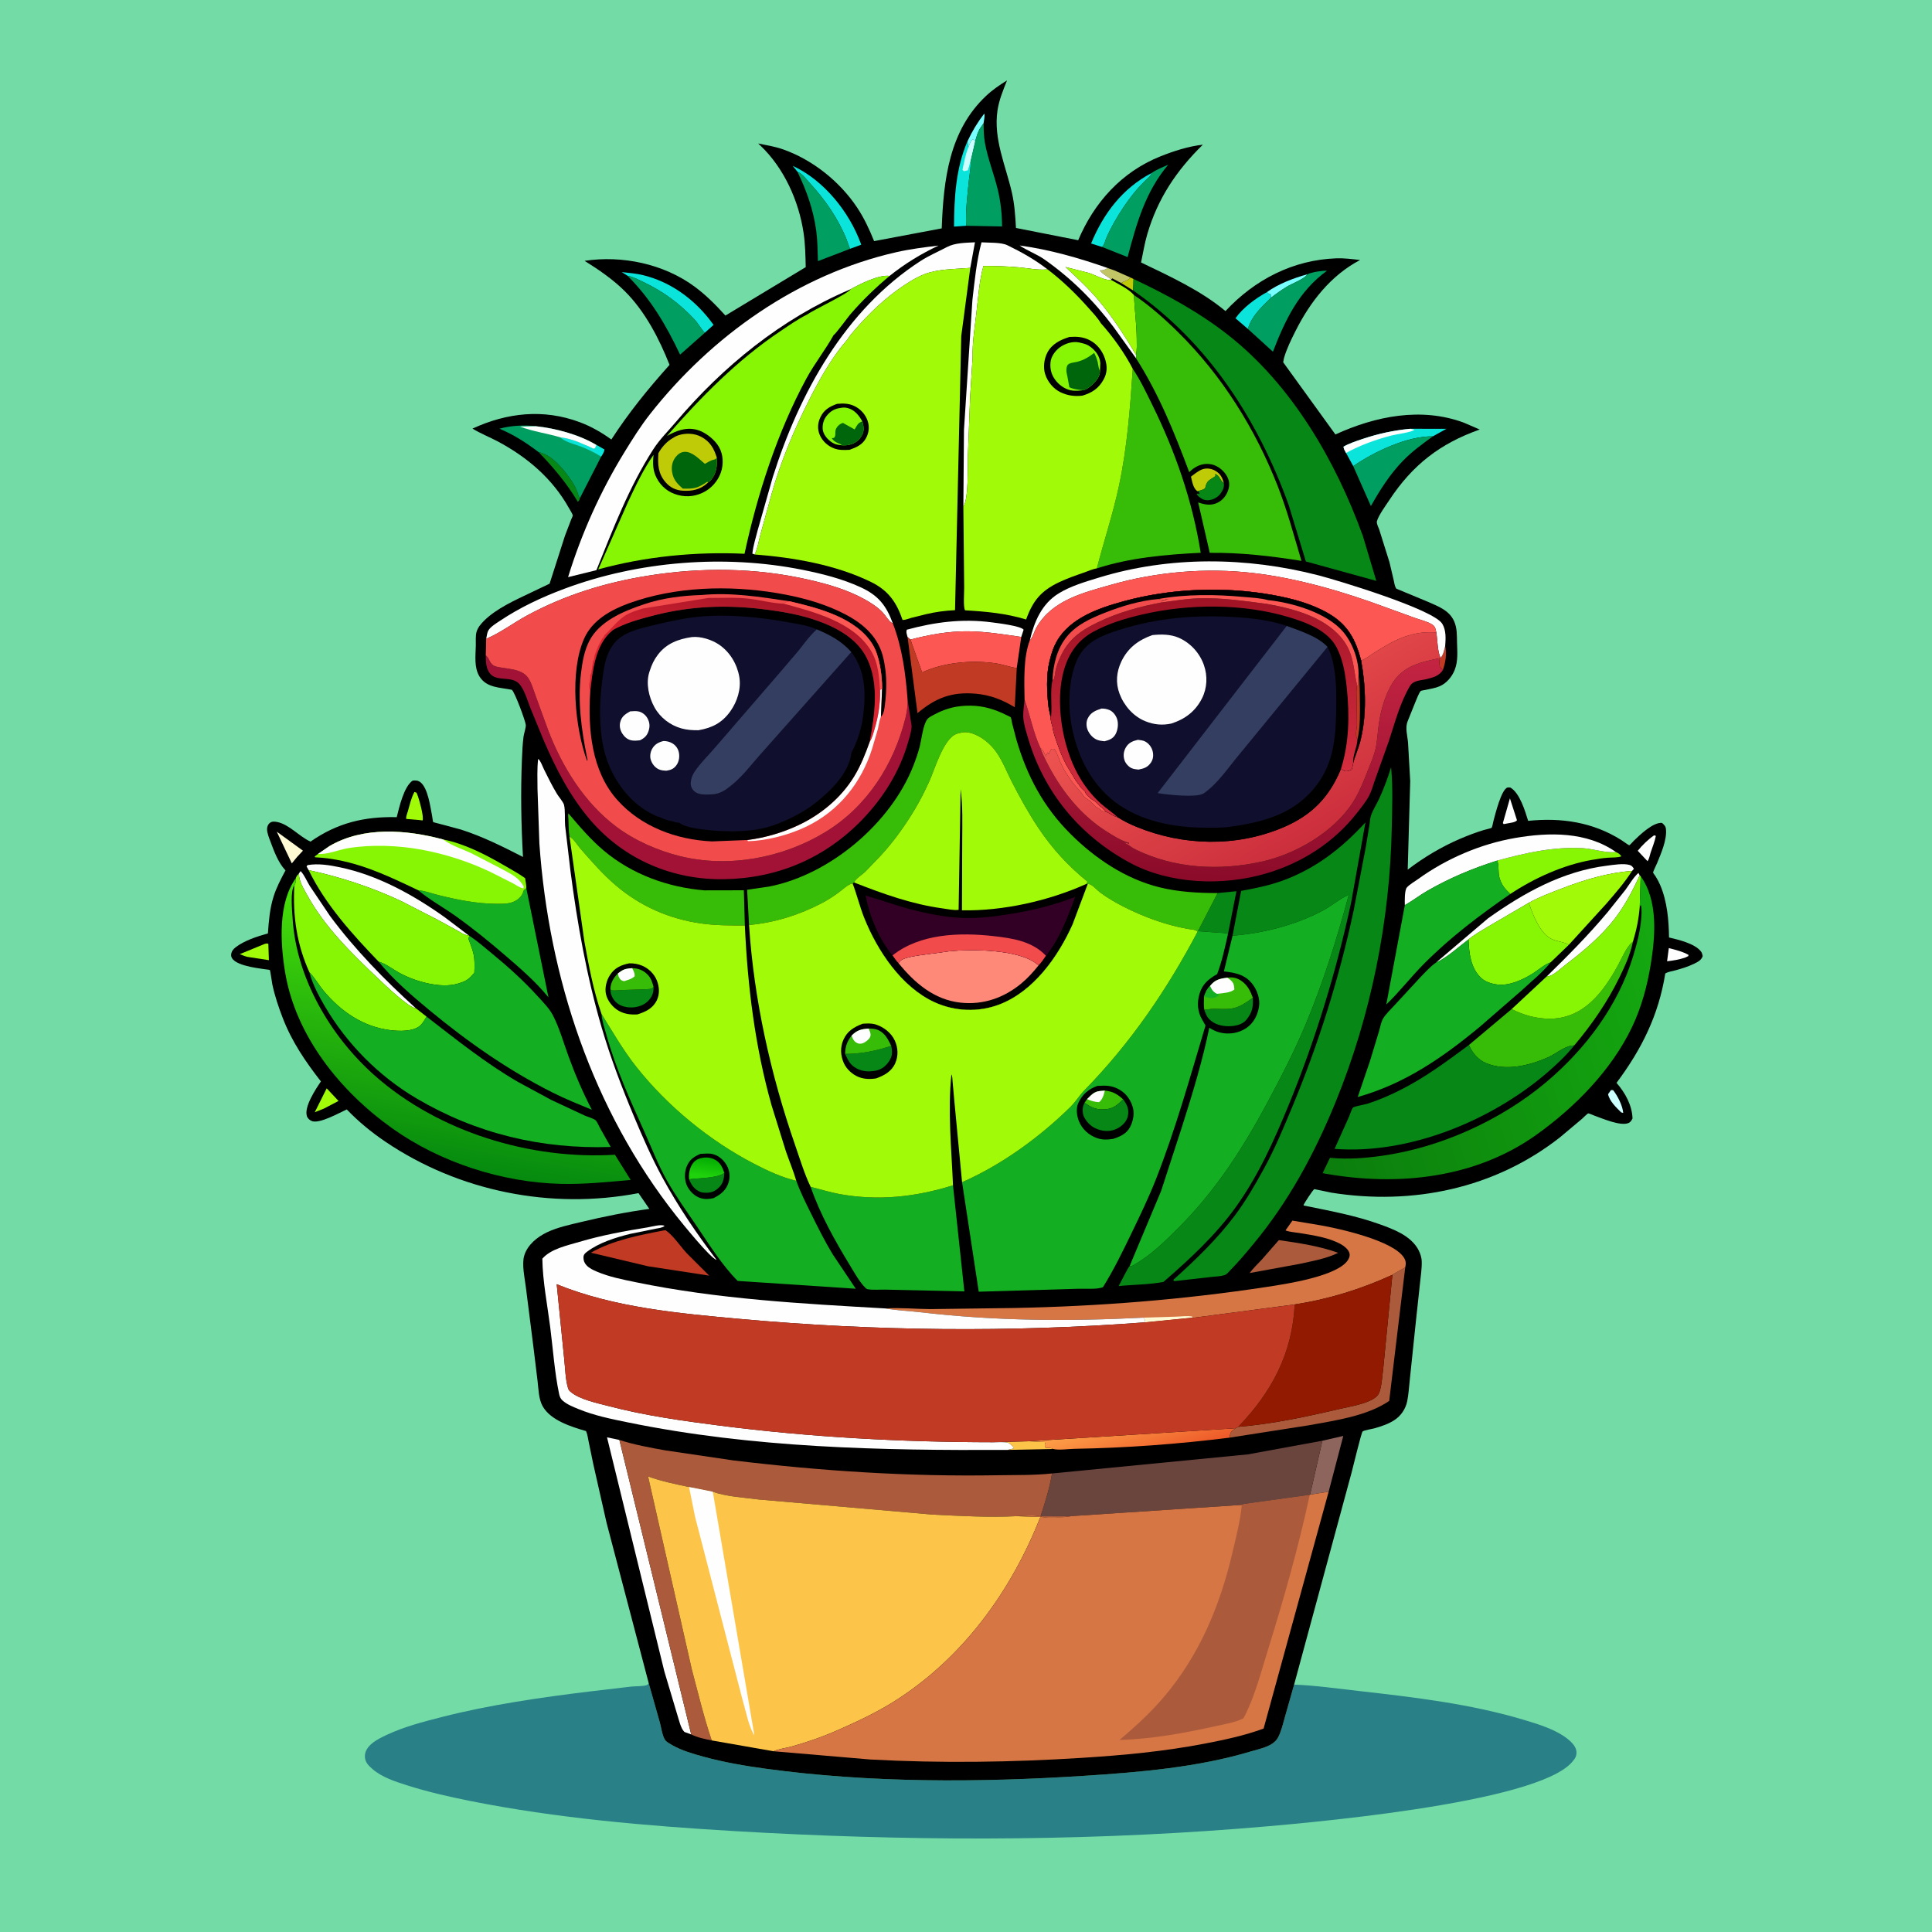 <svg version="1.1" xmlns="http://www.w3.org/2000/svg" style="display: block;" viewBox="0 0 2048 2048" width="1024" height="1024">
<defs>
	<linearGradient id="Gradient1" gradientUnits="userSpaceOnUse" x1="1213.62" y1="1550.57" x2="1196.68" y2="1499.34">
		<stop class="stop0" offset="0" stop-opacity="1" stop-color="rgb(238,91,42)"/>
		<stop class="stop1" offset="1" stop-opacity="1" stop-color="rgb(253,158,71)"/>
	</linearGradient>
	<linearGradient id="Gradient2" gradientUnits="userSpaceOnUse" x1="1299.4" y1="932.271" x2="1307.33" y2="692.86">
		<stop class="stop0" offset="0" stop-opacity="1" stop-color="rgb(140,11,42)"/>
		<stop class="stop1" offset="1" stop-opacity="1" stop-color="rgb(195,36,66)"/>
	</linearGradient>
	<linearGradient id="Gradient3" gradientUnits="userSpaceOnUse" x1="1399.03" y1="884.011" x2="1287.99" y2="692.906">
		<stop class="stop0" offset="0" stop-opacity="1" stop-color="rgb(204,47,60)"/>
		<stop class="stop1" offset="1" stop-opacity="1" stop-color="rgb(237,83,80)"/>
	</linearGradient>
	<linearGradient id="Gradient4" gradientUnits="userSpaceOnUse" x1="504.164" y1="986.929" x2="460.905" y2="1232.35">
		<stop class="stop0" offset="0" stop-opacity="1" stop-color="rgb(70,221,9)"/>
		<stop class="stop1" offset="1" stop-opacity="1" stop-color="rgb(6,139,15)"/>
	</linearGradient>
	<linearGradient id="Gradient5" gradientUnits="userSpaceOnUse" x1="1382.73" y1="1168.36" x2="1776.98" y2="1049.15">
		<stop class="stop0" offset="0" stop-opacity="1" stop-color="rgb(11,125,13)"/>
		<stop class="stop1" offset="1" stop-opacity="1" stop-color="rgb(21,169,16)"/>
	</linearGradient>
	<linearGradient id="Gradient6" gradientUnits="userSpaceOnUse" x1="750.192" y1="1228.64" x2="747.867" y2="1247">
		<stop class="stop0" offset="0" stop-opacity="1" stop-color="rgb(5,175,3)"/>
		<stop class="stop1" offset="1" stop-opacity="1" stop-color="rgb(32,210,12)"/>
	</linearGradient>
	<linearGradient id="Gradient7" gradientUnits="userSpaceOnUse" x1="1265.7" y1="635.242" x2="1284.89" y2="830.091">
		<stop class="stop0" offset="0" stop-opacity="1" stop-color="rgb(160,18,37)"/>
		<stop class="stop1" offset="1" stop-opacity="1" stop-color="rgb(211,45,62)"/>
	</linearGradient>
	<linearGradient id="Gradient8" gradientUnits="userSpaceOnUse" x1="808.742" y1="635.977" x2="789.54" y2="713.421">
		<stop class="stop0" offset="0" stop-opacity="1" stop-color="rgb(168,22,40)"/>
		<stop class="stop1" offset="1" stop-opacity="1" stop-color="rgb(220,36,49)"/>
	</linearGradient>
</defs>
<path transform="translate(0,0)" fill="rgb(115,219,166)" d="M -0 -0 L 2048 0 L 2048 2048 L -0 2048 L -0 -0 z"/>
<path transform="translate(0,0)" fill="rgb(41,128,135)" d="M 687.681 1784.28 L 699.54 1826.12 C 700.926 1831.28 702.129 1840.54 705.316 1844.81 C 706.674 1846.63 710.649 1848.81 712.719 1849.99 C 722.839 1855.73 734.83 1859.19 746.01 1862.24 C 767.52 1868.11 789.215 1871.85 811.272 1874.86 C 922.663 1890.08 1037.29 1889.65 1149.32 1882.43 C 1207.93 1878.65 1269.56 1873.5 1326.02 1856.56 C 1335.44 1853.74 1349.57 1851.32 1354.66 1842 C 1358.12 1835.66 1359.81 1828.01 1361.78 1821.09 L 1371.81 1785.76 C 1394.22 1786.6 1417 1789.88 1439.3 1792.39 C 1498.43 1799.06 1559.26 1806.16 1616.38 1823.42 C 1631.26 1827.92 1648.42 1833.11 1660.91 1842.67 C 1665.18 1845.94 1670.53 1850.92 1671.05 1856.48 C 1671.51 1861.43 1669.85 1863.8 1666.82 1867.45 C 1629.64 1912.21 1379.3 1933.33 1312.69 1938.5 C 1135.33 1952.29 956.492 1951.53 779 1941.07 C 685.272 1935.54 590.148 1927.43 498 1909.01 C 475.608 1904.53 453.188 1899.42 431.42 1892.48 C 418.919 1888.49 404.804 1883.98 394.76 1875.19 C 390.519 1871.47 386.925 1868.01 386.791 1862 C 386.53 1850.31 400.566 1843.44 409.782 1839.12 C 428.25 1830.45 448.259 1825.24 467.966 1820.21 C 519.502 1807.06 573.197 1799.34 625.934 1792.93 L 669.307 1787.83 C 673.793 1787.36 682.161 1787.7 686 1786.12 C 686.767 1785.8 687.12 1784.9 687.681 1784.28 z"/>
<path transform="translate(0,0)" fill="rgb(0,0,0)" d="M 687.681 1784.28 L 642.982 1614.21 L 628.903 1552 L 623.97 1528.11 C 623.217 1524.55 622.766 1520.26 621.204 1516.99 C 605.846 1512.51 583.773 1505.75 575.3 1490.78 C 570.953 1483.1 570.911 1472.86 569.877 1464.22 L 565.408 1427.5 L 557.431 1364.51 C 556.282 1354.9 552.901 1340.17 555.734 1330.9 C 559.195 1319.57 569.474 1311.24 579.844 1306.3 C 591.141 1300.91 604.392 1298.18 616.515 1295.26 C 640.283 1289.54 664.098 1284.79 688.331 1281.47 L 676.858 1264.78 C 584.244 1282.46 486.771 1263.12 408.516 1210.24 C 393.431 1200.04 380.216 1189.1 367.579 1176.05 C 359.637 1179.62 338.333 1191.77 330.346 1188.29 C 328.087 1187.3 325.974 1185.37 325.261 1182.95 C 322.32 1172.99 334.715 1154.39 340.188 1146.36 C 323.785 1125.35 309.381 1104.21 299.716 1079.11 C 295.316 1067.68 291.249 1055.6 288.702 1043.61 C 288.356 1041.98 286.495 1028.65 286.084 1028.25 C 285.809 1027.98 280.762 1027.44 280.129 1027.35 C 271.984 1026.09 244.156 1023.04 245.038 1011.92 C 245.299 1008.64 247.13 1006.24 249.666 1004.25 C 258.677 997.172 273 992.471 283.989 989.468 C 284.935 976.211 285.951 963.323 289.949 950.548 C 293.041 940.667 297.819 931.727 302.651 922.619 L 301.979 921.908 C 294.776 914.008 290.408 902.112 286.737 892.219 C 285.239 888.181 283.049 883.074 283.086 878.757 C 283.104 876.729 283.963 874.16 285.5 872.769 C 288.002 870.504 290.757 870.769 293.853 871.37 C 306.491 873.822 317.568 887.037 329.159 892.145 C 357.523 872.35 386.087 865.426 420.554 866.226 C 423.149 855.965 428.132 833.59 437.5 827.441 C 440.746 827.21 443.076 827.187 445.754 829.274 C 453.662 835.44 456.272 855.866 458.069 865 C 458.289 866.12 458.817 871.04 459.287 871.544 C 459.318 871.577 485.77 878.448 488.711 879.394 C 511.727 886.796 532.945 897.445 554.388 908.408 C 552.418 873.809 551.859 839.612 553.265 804.973 C 553.592 796.917 553.951 788.81 554.976 780.809 C 555.359 777.817 557.649 771.083 557.348 768.394 C 556.831 763.769 545.882 734.186 542.639 731.235 C 530.083 728.589 515.741 729.329 508.221 717.011 C 502.405 707.484 504.163 694.985 504.385 684.268 C 504.478 679.799 503.953 673.886 505.217 669.602 C 506.536 665.129 509.829 661.317 513.072 658.08 C 526.348 644.832 546.687 635.877 563.466 627.858 L 582.599 618.728 L 598.889 567.911 L 605.356 550.999 C 605.654 550.237 607.19 547.072 607.154 546.441 C 607.064 544.885 603.913 540.037 603.055 538.5 C 585.695 507.417 559.03 484.706 528 468.11 C 519.107 463.354 509.421 459.625 500.877 454.325 C 537.507 437.436 576.037 433.173 614.5 447.515 C 626.563 452.013 637.658 458.349 648.05 465.902 C 666.473 437.426 687.135 412.017 709.751 386.782 C 698.741 358.923 683.886 330.193 662.478 308.817 C 649.873 296.231 634.748 285.911 619.683 276.497 C 659.5 270.457 703.508 279.723 736.087 303.67 C 748.21 312.581 758.922 323.367 768.983 334.502 L 854.093 283.184 C 853.822 271.001 853.617 258.774 851.799 246.7 C 846.695 212.805 831.098 178.194 806.119 154.354 L 803.645 152.088 C 812.402 153.858 821.529 155.332 829.969 158.297 C 861.297 169.305 889.986 192.218 908.4 219.732 C 915.924 230.975 921.564 243.08 926.587 255.602 L 998.261 242.085 C 1000.16 191.033 1005.92 138.564 1045.43 101.507 C 1052.26 95.102 1059.57 90.172 1067.49 85.213 C 1063.35 95.587 1058.97 106.146 1057.35 117.281 C 1052.96 147.421 1066.03 175.323 1072.61 204.022 C 1075.45 216.386 1076.28 229.019 1076.97 241.648 L 1142.93 254.65 C 1159.8 214.682 1188.86 182.398 1229.52 165.986 C 1243.85 160.203 1259.69 155.114 1275.08 153.353 C 1247.16 180.718 1227.3 210.313 1216.19 248.133 C 1213.29 257.989 1211.69 268.193 1209.57 278.236 C 1239.72 292.691 1273.39 308.2 1299.04 329.76 C 1330.13 296.382 1370.72 275.448 1416.64 273.834 C 1425.03 273.539 1433.46 274.679 1441.79 275.618 C 1410.74 291.844 1388.81 319.993 1373.27 350.93 C 1368.73 359.977 1363.9 369.76 1361.09 379.5 L 1360.21 384.003 L 1415.59 460.545 C 1458.1 441.133 1506.51 431.302 1551.66 448.012 L 1568.56 455.313 C 1526.58 470.142 1497.32 492.779 1472.66 530.24 C 1468.87 535.987 1461.58 545.864 1459.62 552.389 C 1458.89 554.814 1461.16 558.93 1462 561.266 L 1472.91 596 L 1477.29 614.646 C 1478.02 617.866 1478.3 621.302 1480.19 624.041 L 1513.5 637.876 C 1524.29 642.704 1536.09 646.764 1541.32 658.308 C 1544.67 665.705 1544.32 673.043 1544.52 681 C 1544.75 690.798 1545.74 700.714 1542.07 710.067 C 1539.21 717.365 1533.45 724.282 1526.14 727.44 C 1521.53 729.435 1516.01 730.242 1511.09 731.325 C 1510.5 731.454 1506.51 732.075 1506.14 732.405 C 1504.2 734.129 1501.55 741.517 1500.37 744.164 L 1492.1 764.711 C 1489.32 771.724 1492 779.932 1492.58 787.243 L 1494.9 828 L 1492.23 921.863 C 1509.25 908.832 1528.3 897.478 1548.04 889.054 C 1556.18 885.58 1564.3 882.489 1572.77 879.896 C 1573.85 879.565 1580.74 877.972 1581.12 877.544 C 1581.94 876.622 1582.88 871.051 1583.27 869.641 C 1585.03 863.31 1591.41 836.866 1598 834.825 C 1598.96 834.529 1600 834.816 1601 834.811 C 1611.06 840.549 1616.63 859.672 1619.9 870.151 C 1654.91 866.535 1688.42 871.444 1718.54 890.423 C 1720.74 891.81 1726.67 896.199 1727.07 896.046 C 1728.01 895.684 1730.97 892.124 1731.88 891.254 C 1738.21 885.156 1752.32 871.419 1761.84 872.312 C 1764.18 874.475 1765.66 875.667 1765.98 879 C 1767.1 890.48 1760.74 904.739 1756.53 915.082 C 1756.07 916.194 1752.19 924.229 1752.3 924.92 C 1752.4 925.519 1754.5 928.197 1754.94 928.892 C 1756.85 931.889 1758.47 934.966 1759.88 938.229 C 1767.2 955.233 1769.05 975.463 1769.22 993.765 C 1779.09 996.108 1796.61 1000.17 1803.09 1008.58 C 1804.23 1010.06 1804.54 1011.72 1804.94 1013.5 C 1803.47 1017.79 1800.04 1019.54 1796.05 1021.49 C 1789.67 1024.61 1782.96 1026.7 1776.13 1028.56 C 1772.71 1029.49 1768.19 1030.09 1765.26 1031.95 C 1758.21 1076.1 1740.23 1112.27 1713.57 1147.87 C 1722.63 1158.2 1730.07 1171.5 1730.54 1185.6 C 1729.32 1187.99 1728.47 1189.68 1725.76 1190.64 C 1717.07 1193.7 1698.46 1185.58 1690.06 1182.59 C 1689.1 1182.25 1684.36 1180.12 1683.59 1180.26 C 1682.59 1180.45 1678.01 1185.13 1677.01 1186 L 1653.43 1205.79 C 1584.3 1259.93 1497.46 1277.93 1411.36 1264.28 C 1409.8 1264.03 1393.43 1260.42 1393.24 1260.52 C 1391.67 1261.31 1383.14 1274.6 1382.07 1276.81 L 1381.82 1277.89 C 1409.68 1283.55 1436.66 1288.39 1463.5 1298.11 C 1477.28 1303.11 1493.16 1309.21 1501.77 1321.88 C 1504.59 1326.02 1506.91 1331.88 1507.08 1336.91 C 1507.34 1344.46 1506.05 1352.47 1505.29 1359.97 L 1500.82 1401.48 L 1494.5 1462.03 C 1493.58 1469.71 1493.27 1477.68 1491.72 1485.26 C 1490.01 1493.6 1485.08 1500.88 1477.94 1505.5 C 1471.81 1509.47 1464.47 1511.9 1457.5 1513.94 C 1455.11 1514.64 1445.89 1516.1 1444.41 1517.4 C 1443.08 1518.59 1434.12 1555.86 1432.73 1561.01 L 1371.81 1785.76 L 1361.78 1821.09 C 1359.81 1828.01 1358.12 1835.66 1354.66 1842 C 1349.57 1851.32 1335.44 1853.74 1326.02 1856.56 C 1269.56 1873.5 1207.93 1878.65 1149.32 1882.43 C 1037.29 1889.65 922.663 1890.08 811.272 1874.86 C 789.215 1871.85 767.52 1868.11 746.01 1862.24 C 734.83 1859.19 722.839 1855.73 712.719 1849.99 C 710.649 1848.81 706.674 1846.63 705.316 1844.81 C 702.129 1840.54 700.926 1831.28 699.54 1826.12 L 687.681 1784.28 z"/>
<path transform="translate(0,0)" fill="rgb(192,203,8)" d="M 1198.65 294.295 L 1201.57 295.741 C 1201.43 299.701 1201.55 303.847 1200.97 307.761 L 1188.52 300.022 L 1190.75 298.812 C 1194.28 297.516 1195.73 296.876 1198.65 294.295 z"/>
<path transform="translate(0,0)" fill="rgb(193,59,36)" d="M 1531.97 684.69 C 1533.88 692.633 1532.29 702.418 1529.6 710.05 L 1526.69 707.5 C 1525.3 704.02 1525.78 701.361 1526.25 697.708 L 1527.16 697.209 C 1530.22 693.733 1530.87 689.061 1531.97 684.69 z"/>
<path transform="translate(0,0)" fill="rgb(205,255,254)" d="M 1707.75 1155.5 L 1709.97 1155.6 C 1714.72 1161.59 1720.07 1172.06 1720.69 1179.78 L 1718.5 1179.16 C 1713.23 1173.95 1706.17 1167.34 1704.62 1159.86 L 1707.75 1155.5 z"/>
<path transform="translate(0,0)" fill="rgb(120,254,254)" d="M 1025.6 149.718 C 1030.59 138.953 1036.06 129.94 1043.3 120.49 C 1044.32 122.277 1042.89 128.379 1042.62 130.674 L 1039.69 134.925 C 1036.44 139.563 1035.23 144.466 1033.77 149.847 L 1031.41 147.449 C 1028.53 149.738 1027.99 153.232 1026.47 156.422 L 1025.6 149.718 z"/>
<path transform="translate(0,0)" fill="rgb(254,254,254)" d="M 1769.01 1005.01 C 1775.99 1006.81 1783.57 1008.63 1789.86 1012.2 L 1789.69 1013.5 L 1786.09 1015.18 C 1779.78 1017.26 1773.78 1018.23 1767.18 1018.98 L 1769.01 1005.01 z"/>
<path transform="translate(0,0)" fill="rgb(120,254,254)" d="M 1385.81 290.76 C 1383.6 295.298 1369.51 300.626 1364.38 303.735 C 1358.5 307.305 1352.77 311.36 1347.34 315.582 C 1347.04 314.672 1347.04 314.799 1347 313.5 L 1347.06 312.047 C 1344.75 311.67 1344.66 311.175 1342.98 309.666 C 1355.11 300.868 1371.45 294.748 1385.81 290.76 z"/>
<path transform="translate(0,0)" fill="rgb(254,254,254)" d="M 1600.59 846.289 L 1608.06 869.5 C 1606.3 871.824 1601.4 872.13 1598.47 872.773 L 1594 873.597 L 1593.1 872.5 L 1600.59 846.289 z"/>
<path transform="translate(0,0)" fill="rgb(254,254,254)" d="M 1753.41 885.5 L 1755.29 886.047 C 1754.1 892.25 1751.63 897.973 1749.69 903.96 C 1748.7 907.056 1748.34 910.162 1746.5 912.916 L 1744.01 910.328 L 1736.06 901.845 C 1740.98 895.821 1747 889.907 1753.41 885.5 z"/>
<path transform="translate(0,0)" fill="rgb(193,197,101)" d="M 1174.26 284.152 L 1181.34 286.645 L 1198.65 294.295 C 1195.73 296.876 1194.28 297.516 1190.75 298.812 L 1188.52 300.022 L 1179.13 295.081 L 1177.81 296.163 C 1174.25 293.23 1168.24 290.257 1165.85 286.5 C 1168.54 286.844 1170.43 286.178 1172.82 284.944 L 1174.26 284.152 z"/>
<path transform="translate(0,0)" fill="rgb(161,251,8)" d="M 346.306 1153.68 L 358.837 1167.07 L 343.475 1175.1 L 333.637 1179.07 L 346.306 1153.68 z"/>
<path transform="translate(0,0)" fill="rgb(254,251,212)" d="M 293.388 881.612 L 321.131 901.749 L 314.895 908.434 L 309.342 915.232 L 293.388 881.612 z"/>
<path transform="translate(0,0)" fill="rgb(161,251,8)" d="M 280.794 1000.5 C 282.539 1000.13 282.677 999.903 284.456 1000.5 L 285.034 1017.82 L 262.267 1014.33 C 259.499 1013.69 256.832 1012.45 254.184 1011.42 L 280.794 1000.5 z"/>
<path transform="translate(0,0)" fill="rgb(161,251,8)" d="M 439.323 839.5 L 441.5 840.278 L 442.291 842.107 C 444.122 846.525 449.598 865.722 447.944 869.705 L 443.772 869.206 L 430.6 868.084 C 430.206 865.541 431.648 862.387 432.362 859.923 C 434.328 853.139 435.877 845.703 439.323 839.5 z"/>
<path transform="translate(0,0)" fill="rgb(252,197,74)" d="M 1051.67 1528.83 L 1090.49 1527.8 L 1108.49 1528.62 C 1107.43 1530.71 1107.55 1531.3 1107.68 1533.68 L 1109 1535 L 1110.8 1534.84 C 1113.06 1534.68 1114.41 1535.16 1116.48 1535.98 L 1068.09 1536.96 L 1074.2 1535.5 L 1073.85 1533.5 C 1072.63 1532.52 1070.18 1529.97 1068.83 1529.5 C 1064.94 1528.14 1056.11 1529.01 1051.67 1528.83 z"/>
<path transform="translate(0,0)" fill="rgb(6,135,22)" d="M 570.993 479.283 C 585.226 481.974 598.042 498.188 605.72 509.5 C 609.014 514.354 611.521 519.433 613.227 525.039 C 613.581 526.199 614.032 527.119 614.677 528.142 C 614.049 530.275 614.265 530.233 612.5 531.901 C 600.895 512.392 586.698 495.578 570.993 479.283 z"/>
<path transform="translate(0,0)" fill="rgb(192,203,8)" d="M 1269.32 520.75 C 1264.65 517.527 1263.81 510.438 1262.48 505.288 C 1266.25 502.518 1270.73 498.623 1275.23 497.279 C 1279.64 495.963 1284.59 496.818 1288.5 499.158 C 1293.76 502.302 1296.02 506.614 1297.3 512.384 L 1296.09 511.184 C 1294.76 509.835 1293.97 508.498 1293.03 506.871 C 1291.61 504.412 1290.73 503.685 1288.21 502.455 L 1288.5 504.707 C 1282.18 509.136 1279.12 509.056 1277.5 517.605 C 1275 519.441 1272.26 519.981 1269.32 520.75 z"/>
<path transform="translate(0,0)" fill="rgb(6,135,22)" d="M 1269.32 520.75 C 1272.26 519.981 1275 519.441 1277.5 517.605 C 1279.12 509.056 1282.18 509.136 1288.5 504.707 L 1288.21 502.455 C 1290.73 503.685 1291.61 504.412 1293.03 506.871 C 1293.97 508.498 1294.76 509.835 1296.09 511.184 L 1297.3 512.384 C 1298.06 516.089 1296.11 519.956 1293.93 523.073 C 1291.15 527.061 1285.99 529.799 1281.18 530.234 C 1276.82 530.628 1273.58 528.898 1270.41 526.075 C 1269.53 525.285 1269.02 524.575 1268.53 523.5 C 1270.51 523.029 1269.46 523.008 1271.65 523.817 L 1270.91 521.534 L 1269.32 520.75 z"/>
<path transform="translate(0,0)" fill="rgb(11,228,219)" d="M 1342.98 309.666 C 1344.66 311.175 1344.75 311.67 1347.06 312.047 L 1347 313.5 C 1347.04 314.799 1347.04 314.672 1347.34 315.582 C 1337.12 325.749 1327.12 334.448 1322.78 348.629 L 1309.65 337.372 C 1317.75 325.98 1330.87 316.407 1342.98 309.666 z"/>
<path transform="translate(0,0)" fill="rgb(6,135,22)" d="M 1328.05 1057.56 C 1328.45 1067.31 1327.67 1073.14 1321.12 1081.08 C 1316.74 1086.39 1309.04 1087.79 1302.5 1087.84 C 1294.8 1087.9 1286.74 1085.71 1281.39 1079.89 C 1278.9 1077.19 1277.77 1073.76 1276.55 1070.36 L 1279.97 1070.05 C 1285.23 1068.96 1289.78 1069.36 1295.13 1069.57 C 1310.01 1070.16 1316.3 1066.19 1328.05 1057.56 z"/>
<path transform="translate(0,0)" fill="rgb(11,228,219)" d="M 1220.56 183.525 C 1219.91 186.59 1216.57 188.922 1214.41 191.049 C 1210.3 195.102 1206.37 199.259 1202.71 203.727 C 1194.71 213.48 1187.44 224.43 1181.24 235.403 C 1178.02 241.101 1175 246.944 1172.46 252.98 C 1171.22 255.922 1170.64 259.811 1168.15 261.749 L 1156.59 258.117 C 1169.62 226.411 1189.82 199.676 1220.56 183.525 z"/>
<path transform="translate(0,0)" fill="rgb(11,228,219)" d="M 845.395 182.159 L 840.337 175.781 C 873.311 191.032 900.251 224.506 912.563 258.302 L 912.941 259.394 L 901 263.777 L 897.279 253.471 C 888.203 231.109 874.531 211.594 858.285 193.893 C 854.278 189.529 850.986 184.528 845.395 182.159 z"/>
<path transform="translate(0,0)" fill="rgb(11,228,219)" d="M 665.144 292.278 L 659.084 288.422 C 666.603 289.283 674.459 289.876 681.816 291.692 C 709.867 298.616 733.7 315.567 751.595 338.008 L 756.42 344.389 L 747.083 352.8 C 742.949 348.289 740.069 342.72 735.787 338.176 C 720.195 321.627 703.304 309.2 682.849 299.367 C 677.151 296.628 671.384 293.504 665.144 292.278 z"/>
<path transform="translate(0,0)" fill="rgb(254,254,254)" d="M 1639.93 1034.75 C 1662.34 1012.86 1684.06 990.931 1704.19 966.89 L 1723.06 943.208 C 1727.3 937.442 1731.45 930.069 1736.78 925.357 L 1738.15 927.908 C 1730.78 944.054 1722.43 960.02 1711.54 974.099 C 1697.39 992.38 1678.44 1008.3 1660.09 1022.27 C 1655.7 1025.61 1647.64 1033.21 1642.6 1034.56 C 1641.24 1034.93 1641.14 1034.84 1639.93 1034.75 z"/>
<path transform="translate(0,0)" fill="rgb(11,228,219)" d="M 1026.47 156.422 C 1027.99 153.232 1028.53 149.738 1031.41 147.449 L 1033.77 149.847 L 1028.75 171.395 C 1029.39 177.555 1027.72 184.778 1027.09 191 C 1025.52 206.529 1023.38 223.797 1024.18 239.324 L 1011.31 240.226 C 1011.47 209.482 1013.17 178.252 1025.6 149.718 L 1026.47 156.422 z"/>
<path transform="translate(0,0)" fill="rgb(205,255,254)" d="M 1026.47 156.422 C 1027.99 153.232 1028.53 149.738 1031.41 147.449 L 1033.77 149.847 L 1028.75 171.395 L 1028.63 171.443 L 1026 180.5 L 1021.8 181.505 L 1020.27 180 C 1022 172.109 1023.34 163.892 1026.47 156.422 z"/>
<path transform="translate(0,0)" fill="rgb(6,135,22)" d="M 1290.71 946.684 L 1310.67 944.722 L 1301.75 989.992 C 1298.61 988.761 1294.65 988.927 1291.27 988.663 L 1269.87 987.054 L 1290.71 946.684 z"/>
<path transform="translate(0,0)" fill="rgb(254,254,254)" d="M 316.829 925.956 L 318.653 923.406 C 322.677 927.451 325.332 934.304 328.41 939.179 L 349.829 970.985 C 376.262 1006.65 407.914 1039.01 440.766 1068.75 C 433.184 1068.31 407.359 1043.44 400.983 1037.4 C 373.069 1010.94 344.105 982.658 325.5 948.637 C 321.407 941.153 317.071 934.684 316.829 925.956 z"/>
<path transform="translate(0,0)" fill="rgb(142,101,92)" d="M 1401.78 1527.23 L 1423.94 1522.15 L 1408.43 1581.25 L 1388.73 1584.35 L 1401.78 1527.23 z"/>
<path transform="translate(0,0)" fill="rgb(55,189,8)" d="M 1301.1 1036.39 C 1306.52 1035.46 1311.64 1036.69 1316.15 1039.93 C 1322.49 1044.48 1325.42 1050.46 1328.05 1057.56 C 1316.3 1066.19 1310.01 1070.16 1295.13 1069.57 C 1289.78 1069.36 1285.23 1068.96 1279.97 1070.05 L 1276.55 1070.36 C 1275.88 1065.75 1276.15 1061.2 1276.29 1056.56 L 1276.89 1054.95 C 1278.39 1050.73 1279.58 1048.38 1282.72 1045.11 C 1288.06 1038.43 1292.99 1037.38 1301.1 1036.39 z"/>
<path transform="translate(0,0)" fill="rgb(19,174,33)" d="M 1276.29 1056.56 L 1276.89 1054.95 C 1278.39 1050.73 1279.58 1048.38 1282.72 1045.11 C 1284.49 1049.01 1286.12 1051.65 1290.12 1053.49 L 1292.54 1054.66 C 1289.76 1056.99 1286.87 1058.4 1283.13 1057.97 L 1279.28 1057.22 L 1277.46 1056.84 L 1276.29 1056.56 z"/>
<path transform="translate(0,0)" fill="rgb(254,254,254)" d="M 1301.1 1036.39 C 1304.34 1038.74 1307.32 1040.73 1308.06 1044.91 L 1308.5 1048.8 C 1304.75 1052.48 1295.5 1052.8 1290.12 1053.49 C 1286.12 1051.65 1284.49 1049.01 1282.72 1045.11 C 1288.06 1038.43 1292.99 1037.38 1301.1 1036.39 z"/>
<path transform="translate(0,0)" fill="rgb(254,254,254)" d="M 962.048 675.262 C 961.418 672.761 960.225 669.979 961.294 667.5 C 991.003 659.403 1020.22 655.659 1050.86 659.667 C 1056.77 660.441 1081.9 663.37 1085.08 667.5 L 1082.58 675.16 C 1063.81 672.462 1045.53 669.442 1026.5 669.204 C 1005.74 668.944 985.099 672.735 965.097 677.962 L 962.048 675.262 z"/>
<path transform="translate(0,0)" fill="rgb(11,228,219)" d="M 1494.96 454.517 L 1533.35 454.52 L 1518.93 462.532 C 1491.48 462.21 1456.67 478.869 1434.47 494.091 L 1426.89 480.166 C 1425.57 477.91 1424.51 476.153 1424.13 473.5 C 1430.25 469.979 1437.55 467.637 1444.23 465.376 C 1460.87 459.746 1477.47 456.167 1494.96 454.517 z"/>
<path transform="translate(0,0)" fill="rgb(254,254,254)" d="M 1426.89 480.166 C 1425.57 477.91 1424.51 476.153 1424.13 473.5 C 1430.25 469.979 1437.55 467.637 1444.23 465.376 C 1460.87 459.746 1477.47 456.167 1494.96 454.517 L 1499.32 455.5 C 1497.36 458.052 1479.86 460.415 1475.61 461.504 C 1458.77 465.816 1442.06 471.784 1426.89 480.166 z"/>
<path transform="translate(0,0)" fill="rgb(171,91,60)" d="M 1355.62 1314.58 C 1376.64 1317.59 1398.51 1320.83 1418.54 1328.05 C 1405.86 1334.27 1391.11 1336.79 1377.41 1339.82 L 1324.7 1349.47 C 1328.33 1344.37 1333.27 1339.89 1337.52 1335.27 L 1355.62 1314.58 z"/>
<path transform="translate(0,0)" fill="rgb(254,254,254)" d="M 1204.37 379.979 L 1180.61 346.936 C 1159.6 318.878 1135.92 295.306 1107.25 275.114 C 1098.9 269.231 1089.05 265.87 1080.81 260.207 C 1112.77 264.576 1143.87 273.487 1174.26 284.152 L 1172.82 284.944 C 1170.43 286.178 1168.54 286.844 1165.85 286.5 C 1168.24 290.257 1174.25 293.23 1177.81 296.163 L 1178.06 296.85 L 1176.44 296.859 C 1169.62 296.715 1160.7 291.297 1153.97 289.265 L 1129.43 283.013 C 1141.37 294.138 1153.66 305.462 1164.19 317.951 C 1179.26 335.829 1192.29 355.996 1204.22 376.079 L 1204.37 379.979 z"/>
<path transform="translate(0,0)" fill="rgb(254,254,254)" d="M 327.175 922.361 L 324.983 918.5 L 326 917.054 C 337.387 915.112 349.054 917.018 360.255 919.354 C 400.41 927.729 438.068 948.579 471.205 972.154 L 496.768 991.497 C 492.225 991.355 489.12 988.83 485.272 986.706 L 464.068 975.103 L 425.058 955.088 C 394.105 940.546 360.571 929.493 327.175 922.361 z"/>
<path transform="translate(0,0)" fill="rgb(1,158,98)" d="M 845.395 182.159 C 850.986 184.528 854.278 189.529 858.285 193.893 C 874.531 211.594 888.203 231.109 897.279 253.471 L 901 263.777 L 867.043 276.8 C 866.654 266.184 866.683 255.32 865.267 244.786 C 862.261 222.43 855.106 202.413 845.395 182.159 z"/>
<path transform="translate(0,0)" fill="rgb(1,158,98)" d="M 1220.56 183.525 C 1225.89 179.756 1232.4 177.288 1238.34 174.596 C 1213.91 203.697 1204.91 236.729 1195.31 272.534 L 1168.15 261.749 C 1170.64 259.811 1171.22 255.922 1172.46 252.98 C 1175 246.944 1178.02 241.101 1181.24 235.403 C 1187.44 224.43 1194.71 213.48 1202.71 203.727 C 1206.37 199.259 1210.3 195.102 1214.41 191.049 C 1216.57 188.922 1219.91 186.59 1220.56 183.525 z"/>
<path transform="translate(0,0)" fill="url(#Gradient1)" d="M 1090.49 1527.8 L 1309.82 1514.03 C 1307.37 1515.79 1304.66 1517.34 1303.97 1520.5 L 1303.6 1523.95 C 1248.92 1530.8 1193.95 1534.88 1138.85 1535.82 C 1132.52 1535.93 1122.46 1537.46 1116.48 1535.98 C 1114.41 1535.16 1113.06 1534.68 1110.8 1534.84 L 1109 1535 L 1107.68 1533.68 C 1107.55 1531.3 1107.43 1530.71 1108.49 1528.62 L 1090.49 1527.8 z"/>
<path transform="translate(0,0)" fill="rgb(254,254,254)" d="M 1522.24 1020.37 L 1577.42 973.447 C 1615.68 946.239 1656.45 923.524 1703.72 917.616 C 1710.39 916.783 1720.93 914.99 1727.5 916.917 C 1729.86 917.609 1730.78 919.018 1732.02 921 L 1730.02 923.208 C 1704.29 925.124 1679.84 932.485 1655.89 941.69 C 1643.95 946.283 1631.75 950.762 1620.57 957.036 L 1576.56 982.745 C 1570.12 986.786 1562.43 990.939 1556.67 995.85 C 1546.09 1003.78 1534.17 1014.95 1522.24 1020.37 z"/>
<path transform="translate(0,0)" fill="rgb(1,158,98)" d="M 665.144 292.278 C 671.384 293.504 677.151 296.628 682.849 299.367 C 703.304 309.2 720.195 321.627 735.787 338.176 C 740.069 342.72 742.949 348.289 747.083 352.8 L 720.932 375.915 C 705.951 344.38 689.933 317.017 665.144 292.278 z"/>
<path transform="translate(0,0)" fill="rgb(1,158,98)" d="M 1434.47 494.091 C 1456.67 478.869 1491.48 462.21 1518.93 462.532 C 1507.75 470.613 1496.81 478.559 1487.16 488.5 C 1473.3 502.78 1462.93 519.213 1453.21 536.439 L 1434.47 494.091 z"/>
<path transform="translate(0,0)" fill="rgb(161,251,8)" d="M 1204.22 376.079 C 1192.29 355.996 1179.26 335.829 1164.19 317.951 C 1153.66 305.462 1141.37 294.138 1129.43 283.013 L 1153.97 289.265 C 1160.7 291.297 1169.62 296.715 1176.44 296.859 L 1178.06 296.85 C 1185.63 301.297 1196.25 306.051 1201.99 312.753 C 1202.69 328.2 1204.87 343.675 1204.97 359.115 C 1205 364.612 1205.4 370.707 1204.22 376.079 z"/>
<path transform="translate(0,0)" fill="rgb(1,158,98)" d="M 1385.81 290.76 C 1390.86 288.396 1401 286.865 1406.68 286.984 C 1376.63 308.781 1362.37 339.232 1349.35 372.817 L 1322.78 348.629 C 1327.12 334.448 1337.12 325.749 1347.34 315.582 C 1352.77 311.36 1358.5 307.305 1364.38 303.735 C 1369.51 300.626 1383.6 295.298 1385.81 290.76 z"/>
<path transform="translate(0,0)" fill="rgb(1,158,98)" d="M 1042.62 130.674 C 1042.76 137.632 1042.84 144.574 1044.07 151.442 C 1047.1 168.36 1053.78 184.703 1057.78 201.442 C 1060.8 214.124 1062.16 227.036 1062.24 240.06 L 1024.18 239.324 C 1023.38 223.797 1025.52 206.529 1027.09 191 C 1027.72 184.778 1029.39 177.555 1028.75 171.395 L 1033.77 149.847 C 1035.23 144.466 1036.44 139.563 1039.69 134.925 L 1042.62 130.674 z"/>
<path transform="translate(0,0)" fill="rgb(254,254,254)" d="M 1021.2 536.99 L 1021.85 455.599 L 1030.8 318 C 1033.11 297.819 1035.22 276.561 1040.43 256.877 C 1048.15 257.394 1061.13 256.726 1067.83 259.956 C 1082.94 267.25 1097.08 275.257 1110.41 285.517 L 1109.41 285.621 C 1100.08 286.474 1089.3 284.189 1079.88 283.365 C 1067.5 282.28 1054.86 281.834 1042.44 281.979 C 1037.92 298.725 1036.93 315.867 1034.88 333 C 1033.13 347.64 1030.69 363.318 1031.03 378.077 L 1028.38 421 L 1026.05 482 C 1025.72 493.249 1026.97 528.744 1021.2 536.99 z"/>
<path transform="translate(0,0)" fill="rgb(134,246,5)" d="M 1587.18 912.244 C 1616.82 904.159 1646.7 897.364 1677.65 899.099 C 1688.56 899.711 1700.48 903.865 1711.13 903.368 L 1713.02 903.238 C 1715.74 904.563 1717 905.153 1718.69 907.801 C 1714.46 909.202 1709.39 908.905 1704.96 909.182 C 1699.03 909.554 1693.25 910.521 1687.41 911.541 C 1657.31 916.797 1626.38 930.824 1600.98 947.665 C 1595.26 942.184 1592.08 938.669 1589.66 931 C 1587.75 924.949 1589.22 919.062 1587.56 913.453 L 1587.18 912.244 z"/>
<path transform="translate(0,0)" fill="rgb(193,59,36)" d="M 703.644 1304.3 L 705.5 1304.06 C 713.656 1309.57 721.236 1321.2 728.098 1328.61 L 751.759 1352.22 L 686.77 1342.27 L 626.346 1327.91 C 649.601 1314.7 677.602 1309.31 703.644 1304.3 z"/>
<path transform="translate(0,0)" fill="rgb(192,203,8)" d="M 750.383 511.573 L 749.616 512.345 C 742.161 519.044 733.762 520.697 724.124 520.196 C 716.669 519.809 710.491 516.926 705.573 511.246 C 697.498 501.921 697.114 492.105 697.93 480.456 C 700.796 475.02 705.743 469.247 710.893 465.814 L 712.005 465.103 C 714.31 463.61 716.516 462.283 719.142 461.41 C 726.83 458.854 736.291 459.204 743.5 463.136 C 752.852 468.238 756.803 475.355 759.848 485.122 C 760.42 493.86 759.394 502.38 753.304 509.266 C 752.454 510.228 751.443 510.873 750.383 511.573 z"/>
<path transform="translate(0,0)" fill="rgb(0,102,11)" d="M 750.383 511.573 L 749.844 510.646 C 739.593 517.486 735.692 518.322 723.695 517.912 C 717.638 512.482 713.745 508.535 712.4 500.127 C 711.511 494.573 712.736 488.772 716.312 484.347 C 718.616 481.495 721.673 479.211 725.434 478.96 C 733.637 478.414 741.222 486.727 747.17 491.684 C 750.133 490.092 753.464 487.871 756.787 487.253 C 758.66 486.904 758.557 486.535 759.848 485.122 C 760.42 493.86 759.394 502.38 753.304 509.266 C 752.454 510.228 751.443 510.873 750.383 511.573 z"/>
<path transform="translate(0,0)" fill="rgb(1,158,98)" d="M 570.993 479.283 C 557.665 469.215 544.905 460.937 529.447 454.455 C 541.178 451.11 555.993 450.31 568.064 451.807 C 589.187 454.032 613.854 460.716 632.161 471.651 L 640.642 476.5 C 640.294 479.459 638.744 481.475 637.254 484.003 L 614.677 528.142 C 614.032 527.119 613.581 526.199 613.227 525.039 C 611.521 519.433 609.014 514.354 605.72 509.5 C 598.042 498.188 585.226 481.974 570.993 479.283 z"/>
<path transform="translate(0,0)" fill="rgb(11,228,219)" d="M 593.91 463.57 C 600.415 464.385 606.376 466.07 612.511 468.354 L 625.634 473.929 C 626.464 474.293 628.775 475.652 629.5 475.628 C 630.011 475.611 630.433 475.209 630.9 475 L 632.161 471.651 L 640.642 476.5 C 640.294 479.459 638.744 481.475 637.254 484.003 C 629.751 479.346 620.502 474.873 612.137 472.06 C 605.98 469.991 598.719 468.084 593.91 463.57 z"/>
<path transform="translate(0,0)" fill="rgb(254,254,254)" d="M 568.064 451.807 C 589.187 454.032 613.854 460.716 632.161 471.651 L 630.9 475 C 630.433 475.209 630.011 475.611 629.5 475.628 C 628.775 475.652 626.464 474.293 625.634 473.929 L 612.511 468.354 C 606.376 466.07 600.415 464.385 593.91 463.57 C 579.762 459.372 565.07 457.47 551.181 452.198 L 568.064 451.807 z"/>
<path transform="translate(0,0)" fill="rgb(171,91,60)" d="M 1489.6 1343.52 L 1472.61 1485.06 C 1449.06 1501.07 1415.76 1505.67 1388.19 1510.74 L 1303.6 1523.95 L 1303.97 1520.5 C 1304.66 1517.34 1307.37 1515.79 1309.82 1514.03 L 1312.5 1512.52 C 1348.37 1509.56 1385.54 1501.66 1420.57 1493.41 C 1431.98 1490.73 1448.43 1488.38 1457.93 1481.45 C 1460.42 1479.64 1461.92 1477.14 1462.75 1474.22 C 1464.89 1466.69 1465.33 1457.8 1466.36 1450 L 1475.99 1351.34 C 1476.13 1350.89 1488.45 1344.21 1489.6 1343.52 z"/>
<path transform="translate(0,0)" fill="rgb(254,254,254)" d="M 800.013 587.771 L 797.529 586.853 C 798.354 578.618 801.216 569.9 803.235 561.838 L 819.191 505.699 C 847.276 416.91 895.589 328.656 975.641 276.785 C 984.687 270.923 994.253 266.931 1003.72 261.924 C 1012.5 257.279 1023.71 257.409 1033.5 256.847 L 1028.55 283.989 C 1014.68 285.051 998.989 285.099 985.582 288.765 C 976.369 291.284 967.023 296.749 959.091 301.951 C 939.005 315.124 920.962 332.389 905.371 350.63 C 902.854 353.574 900.257 356.505 898.315 359.868 C 882.166 378.23 869.197 401.251 858.224 423 C 841.676 455.801 827.94 488.282 817.922 523.719 L 805.966 567.116 C 804.224 573.598 802.977 581.812 800.013 587.771 z"/>
<path transform="translate(0,0)" fill="rgb(254,254,254)" d="M 732.705 1838.55 L 725.5 1835.95 C 721.582 1832.03 719.909 1823.78 718.195 1818.52 L 704.262 1771.86 L 643.461 1523.63 L 656.572 1526.41 L 732.705 1838.55 z"/>
<path transform="translate(0,0)" fill="rgb(254,254,254)" d="M 1489.18 959.48 C 1489.02 955.374 1488.86 943.756 1491.27 940.864 C 1493.91 937.696 1499.8 934.334 1503.26 931.84 C 1533.3 910.124 1569.73 894.536 1606.25 888.265 C 1642.03 882.12 1681.99 881.414 1713.02 903.238 L 1711.13 903.368 C 1700.48 903.865 1688.56 899.711 1677.65 899.099 C 1646.7 897.364 1616.82 904.159 1587.18 912.244 C 1560.69 920.61 1536.96 930.56 1512.79 944.436 C 1504.71 949.081 1497.31 954.938 1489.18 959.48 z"/>
<path transform="translate(0,0)" fill="rgb(253,87,83)" d="M 965.097 677.962 C 985.099 672.735 1005.74 668.944 1026.5 669.204 C 1045.53 669.442 1063.81 672.462 1082.58 675.16 L 1077.8 708.136 C 1070.53 707.201 1063.11 704.314 1055.62 703.19 C 1030.35 699.397 1000.66 702.146 977.462 712.754 L 965.097 677.962 z"/>
<path transform="translate(0,0)" fill="rgb(254,254,254)" d="M 515.339 677.155 L 515.673 675.661 C 516.157 673.287 516.44 670.572 517.621 668.42 C 519.818 664.42 526.337 660.526 530.05 658.043 C 551.319 643.82 574.524 632.988 598.452 624.049 C 676.989 594.707 768.367 587.549 850.5 603.984 C 871.546 608.195 892.828 613.532 912.382 622.547 C 930.944 631.105 939.501 641.776 946.422 660.778 L 945.357 660.258 C 941.532 657.86 938.807 652.491 935.64 649.171 C 930.164 643.431 923.286 639.03 916.383 635.219 C 897.87 625 877.868 619.28 857.375 614.564 C 801.4 601.683 742.951 601.164 686.384 610.335 C 641.276 617.649 599.395 630.504 559.125 652.192 C 544.543 660.045 530.471 670.861 515.339 677.155 z"/>
<path transform="translate(0,0)" fill="rgb(193,59,36)" d="M 962.048 675.262 L 965.097 677.962 L 977.462 712.754 C 1000.66 702.146 1030.35 699.397 1055.62 703.19 C 1063.11 704.314 1070.53 707.201 1077.8 708.136 L 1075.67 749.72 C 1062.63 741.777 1049.76 736.731 1034.41 735.362 C 1008.99 733.094 991.703 739.823 972.603 755.956 L 962.048 675.262 z"/>
<path transform="translate(0,0)" fill="rgb(161,251,8)" d="M 1620.57 957.036 C 1631.75 950.762 1643.95 946.283 1655.89 941.69 C 1679.84 932.485 1704.29 925.124 1730.02 923.208 C 1722.16 935.719 1712.28 946.923 1702.66 958.083 L 1662.98 1001.59 C 1657.44 998.104 1650.66 998.288 1644.76 995.394 C 1632.31 989.289 1624.78 969.483 1620.57 957.036 z"/>
<path transform="translate(0,0)" fill="rgb(19,174,33)" d="M 443.308 943.69 C 450.729 944.294 457.719 947.111 464.917 948.886 C 485.282 953.908 505.705 958.047 526.762 958.064 C 533.828 958.07 540.419 958.31 546.795 954.692 C 550.062 952.838 553.622 949.198 554.572 945.49 C 555.159 943.196 556.118 943.007 557.92 941.533 L 581.395 1057.24 L 580.196 1055.78 C 567.421 1040.36 552.132 1027.03 537 1014.01 C 519.456 998.907 501.645 984.324 482.775 970.906 C 470.036 961.847 455.16 953.701 443.308 943.69 z"/>
<path transform="translate(0,0)" fill="rgb(254,254,254)" d="M 1091.67 678.78 C 1096.29 658.957 1104.33 640.038 1122.25 629.031 C 1135.05 621.17 1150.33 616.761 1164.57 612.375 C 1239.89 589.196 1321.9 590.272 1397.81 609.934 C 1417.88 615.134 1519.61 645.86 1528.89 661.28 C 1533.07 668.221 1532.53 676.895 1531.97 684.69 C 1530.87 689.061 1530.22 693.733 1527.16 697.209 C 1523.84 692.035 1523.72 677.051 1522.55 670.371 C 1521.8 666.979 1521.64 664.379 1518.5 662.237 C 1513.77 659.011 1506.11 657.203 1500.72 655.327 L 1469.68 644.071 C 1425.09 627.464 1375.66 612.857 1328.29 607.406 C 1278.37 601.661 1226.34 606.037 1178.05 619.799 C 1148.24 628.295 1115.18 636.182 1098.71 665.142 C 1096.39 669.235 1094.88 675.492 1091.67 678.78 z"/>
<path transform="translate(0,0)" fill="rgb(134,246,5)" d="M 1556.67 995.85 C 1562.43 990.939 1570.12 986.786 1576.56 982.745 L 1620.57 957.036 C 1624.78 969.483 1632.31 989.289 1644.76 995.394 C 1650.66 998.288 1657.44 998.104 1662.98 1001.59 L 1643.69 1020.15 C 1637.12 1022.56 1631.88 1027.23 1626.11 1031.07 C 1617.2 1036.99 1604.46 1043.16 1593.61 1043.82 C 1585.78 1044.29 1575.78 1042.07 1570 1036.62 C 1558.86 1026.1 1557.24 1010.22 1556.67 995.85 z"/>
<path transform="translate(0,0)" fill="rgb(55,189,8)" d="M 603.718 887.061 C 602.651 881.008 602.762 874.632 602.529 868.495 C 602.462 866.733 601.989 863.82 602.572 862.242 C 614.379 876.192 626.116 889.998 640.168 901.799 C 670.056 926.899 708.002 940.615 746.658 943.806 L 788.51 943.721 L 789.571 980.999 C 774.078 981.072 758.883 981.083 743.5 978.938 C 709.579 974.209 678.9 960.734 652.822 938.575 C 639.038 926.862 627.002 912.966 615.103 899.394 C 612.418 896.332 607.347 888.028 603.718 887.061 z"/>
<path transform="translate(0,0)" fill="rgb(55,189,8)" d="M 1602.43 1069.69 C 1614.68 1075.9 1627.66 1079.61 1641.47 1079.86 C 1678.31 1080.53 1699.87 1051.55 1715.68 1022.19 C 1719.29 1015.49 1724 1004.32 1729.57 999.364 L 1731.01 998.167 C 1728.27 1011.47 1722.63 1023.9 1716.69 1036.04 C 1703.82 1062.37 1687.66 1085.74 1668.83 1108.15 L 1667.77 1108.25 L 1666.19 1108.45 C 1658.17 1109.3 1648.57 1117.52 1640.93 1120.86 C 1620.95 1129.59 1596.34 1135.68 1575.39 1127.01 C 1566.93 1123.51 1560.62 1116.09 1557.13 1107.73 L 1602.43 1069.69 z"/>
<path transform="translate(0,0)" fill="rgb(134,246,5)" d="M 1738.15 927.908 L 1739.18 928.842 L 1738.22 960.703 C 1737.25 973.755 1734.78 985.662 1731.01 998.167 L 1729.57 999.364 C 1724 1004.32 1719.29 1015.49 1715.68 1022.19 C 1699.87 1051.55 1678.31 1080.53 1641.47 1079.86 C 1627.66 1079.61 1614.68 1075.9 1602.43 1069.69 L 1639.93 1034.75 C 1641.14 1034.84 1641.24 1034.93 1642.6 1034.56 C 1647.64 1033.21 1655.7 1025.61 1660.09 1022.27 C 1678.44 1008.3 1697.39 992.38 1711.54 974.099 C 1722.43 960.02 1730.78 944.054 1738.15 927.908 z"/>
<path transform="translate(0,0)" fill="rgb(19,174,33)" d="M 1587.18 912.244 L 1587.56 913.453 C 1589.22 919.062 1587.75 924.949 1589.66 931 C 1592.08 938.669 1595.26 942.184 1600.98 947.665 C 1568.31 970.228 1537.27 993.636 1509.25 1021.88 C 1495.54 1035.71 1483.46 1051.39 1469.52 1064.84 L 1489.18 959.48 C 1497.31 954.938 1504.71 949.081 1512.79 944.436 C 1536.96 930.56 1560.69 920.61 1587.18 912.244 z"/>
<path transform="translate(0,0)" fill="rgb(134,246,5)" d="M 313.559 931.038 C 314.074 928.818 315.37 927.63 316.829 925.956 C 317.071 934.684 321.407 941.153 325.5 948.637 C 344.105 982.658 373.069 1010.94 400.983 1037.4 C 407.359 1043.44 433.184 1068.31 440.766 1068.75 L 452.184 1077.68 C 449.808 1081.32 448.189 1085.02 444.648 1087.79 C 437.294 1093.54 423.33 1093.11 414.5 1092.1 C 385.261 1088.74 361.286 1072.3 342.808 1050 C 337.855 1044.02 334.007 1037.02 328.718 1031.44 L 328.016 1030.71 C 314.451 1000.89 310.312 970.914 311.984 938.425 L 312.201 938.293 C 313.678 935.196 313.746 934.479 313.559 931.038 z"/>
<path transform="translate(0,0)" fill="url(#Gradient2)" d="M 1102.76 792.628 C 1104.25 797.26 1106.47 801.736 1108.62 806.093 C 1123.71 836.574 1145.35 864.482 1174.6 882.404 C 1181.03 886.344 1187.78 890.719 1195.06 892.943 L 1196.92 893.465 L 1196.5 894.49 C 1194.42 893.551 1193.9 893.237 1191.66 893.437 C 1193.79 894.376 1195.67 895.222 1197.53 896.651 C 1199.76 898.359 1201.99 899.645 1204.51 900.868 C 1245.62 920.783 1292.64 923.143 1336.85 913.5 C 1373.48 905.51 1414 882.148 1434.47 849.988 C 1440.59 840.368 1445.26 828.766 1449.43 818.186 C 1452.54 810.279 1456.33 801.871 1458.19 793.589 C 1460.06 785.316 1460.37 776.305 1461.56 767.875 C 1463.67 752.972 1468.3 736.118 1476.56 723.395 C 1488.13 705.572 1506.94 701.597 1526.25 697.708 C 1525.78 701.361 1525.3 704.02 1526.69 707.5 L 1529.6 710.05 C 1525.73 716.471 1519.43 718.088 1512.5 719.832 C 1506.02 721.461 1498.29 720.953 1494.54 727.332 C 1484.15 744.971 1478.72 765.717 1472.44 784.992 L 1457.97 825.625 C 1455.89 831.243 1454.36 837.49 1451.67 842.831 C 1448.36 849.419 1443.14 855.737 1438.62 861.538 C 1414.18 892.887 1380.48 914.587 1342.46 925.816 C 1296.33 939.443 1239.68 937.467 1197.02 914.181 C 1144.1 885.294 1106.23 839.399 1089.48 781.438 C 1087.52 774.647 1084.94 766.823 1084.68 759.757 C 1084.46 753.789 1085.62 747.656 1086.07 741.702 C 1092.16 758.668 1095.1 775.976 1102.76 792.628 z"/>
<path transform="translate(0,0)" fill="rgb(162,18,54)" d="M 514.941 694.686 L 516.165 695.883 C 517.72 697.452 518.145 698.922 519.143 700.853 C 520.754 703.972 522.939 705.817 526.345 706.682 C 536.955 709.378 552.825 708.39 559.772 718.5 C 563.44 723.838 565.43 731.152 567.673 737.257 L 581.113 774.107 C 595.953 812.971 619.494 850.931 653.226 876.293 C 672.733 890.959 697.072 901.631 720.691 907.504 C 772.135 920.294 829.567 909.574 874.669 882.15 C 919.065 855.156 947.604 810.581 959.955 760.5 C 961.488 754.282 962.177 748.154 962.087 741.755 L 966.339 769.5 C 966.312 775.143 963.963 782.111 962.397 787.51 C 953.551 818.003 936.427 845.457 914.543 868.262 C 874.905 909.569 824.775 930.953 767.896 931.986 C 713.117 932.981 661.857 911.224 625.979 869.5 C 604.373 844.373 589.23 814.839 576.243 784.603 L 562.137 750.264 C 559.084 742.503 556.315 732.316 551.122 725.738 C 543.389 715.94 527.792 722.841 520.192 714.817 C 515.124 709.465 514.903 701.595 514.941 694.686 z"/>
<path transform="translate(0,0)" fill="rgb(134,246,5)" d="M 337.197 905.172 L 349.312 896.844 C 385.357 875.779 431.057 879.479 469.797 889.884 C 492.179 894.256 514.876 905.932 534.403 917.323 C 541.913 921.704 549.56 925.814 556.642 930.887 C 557.108 934.287 558.033 938.126 557.92 941.533 C 556.118 943.007 555.159 943.196 554.572 945.49 C 553.622 949.198 550.062 952.838 546.795 954.692 C 540.419 958.31 533.828 958.07 526.762 958.064 C 505.705 958.047 485.282 953.908 464.917 948.886 C 457.719 947.111 450.729 944.294 443.308 943.69 C 407.756 926.763 374.233 910.699 334 908.751 L 333.622 907.819 L 337.197 905.172 z"/>
<path transform="translate(0,0)" fill="rgb(254,254,254)" d="M 337.197 905.172 L 349.312 896.844 C 385.357 875.779 431.057 879.479 469.797 889.884 L 470.576 890.456 C 478.901 896.481 490.305 900.106 499.68 904.463 L 533.1 921.786 C 542.128 926.797 549.737 930.042 555.026 939.5 L 554.917 941.674 C 551.445 941.443 547.052 938.109 543.956 936.453 L 519.812 924.285 C 497.077 913.397 471.75 905.249 446.961 900.685 C 422.35 896.154 393.723 895.027 368.924 899.111 C 358.92 900.758 347.013 906.048 337.197 905.172 z"/>
<path transform="translate(0,0)" fill="rgb(134,246,5)" d="M 327.175 922.361 C 360.571 929.493 394.105 940.546 425.058 955.088 L 464.068 975.103 L 485.272 986.706 C 489.12 988.83 492.225 991.355 496.768 991.497 L 497.938 992.222 L 496.402 994.625 C 498.293 1000.21 500.781 1005.73 502.017 1011.5 C 503.404 1017.97 503.045 1024.6 502.837 1031.17 C 497.68 1037.32 494.798 1039.82 487 1042.16 L 485.355 1042.69 C 466.607 1048.31 438.874 1040.09 422.29 1030.69 C 415.436 1026.81 409.084 1021.65 401.428 1019.43 C 373.433 990.338 344.981 958.962 327.175 922.361 z"/>
<path transform="translate(0,0)" fill="rgb(215,118,69)" d="M 938.694 1387.01 C 954.178 1385.95 970.411 1387.61 986 1387.7 L 1075.35 1386.53 C 1165.36 1384.74 1253.58 1377.76 1342.57 1364.23 C 1362.42 1361.22 1418.22 1352.99 1428.99 1335.5 C 1430.46 1333.11 1431.23 1330.67 1430.32 1327.94 C 1429.11 1324.32 1425.24 1321.17 1422.09 1319.33 C 1409.3 1311.88 1392 1309.45 1377.61 1307.08 C 1372.91 1306.3 1367.04 1306.01 1362.67 1304.29 L 1370 1293.91 L 1399.84 1298.89 C 1420.28 1302.46 1476.6 1315.07 1488.12 1332.99 C 1490.47 1336.63 1490.51 1339.39 1489.6 1343.52 C 1488.45 1344.21 1476.13 1350.89 1475.99 1351.34 C 1442.72 1366.56 1408.63 1377.16 1372.42 1382.77 L 1264.85 1396.93 L 1263.91 1396.77 L 1213.06 1401.79 L 1213.88 1399.75 C 1213.45 1398.31 1213.02 1397.87 1212.05 1396.76 C 1133.29 1400.82 1055.33 1400.29 976.966 1391.17 C 964.221 1389.69 951.35 1389.26 938.694 1387.01 z"/>
<path transform="translate(0,0)" fill="rgb(254,251,212)" d="M 1212.05 1396.76 L 1247.1 1395.69 C 1252.5 1395.59 1258.75 1394.53 1263.98 1395.63 L 1263.91 1396.77 L 1213.06 1401.79 L 1213.88 1399.75 C 1213.45 1398.31 1213.02 1397.87 1212.05 1396.76 z"/>
<path transform="translate(0,0)" fill="rgb(55,189,8)" d="M 1200.76 390.99 C 1208.75 402.721 1215.03 416.128 1221.31 428.854 C 1245.83 478.559 1264.12 531.147 1272.8 585.977 C 1236.17 587.758 1197.76 591.142 1162.69 602.508 C 1170.23 573.329 1179.8 544.723 1186.12 515.214 C 1194.84 474.488 1198 432.473 1200.76 390.99 z"/>
<path transform="translate(0,0)" fill="rgb(6,135,22)" d="M 1557.13 1107.73 C 1560.62 1116.09 1566.93 1123.51 1575.39 1127.01 C 1596.34 1135.68 1620.95 1129.59 1640.93 1120.86 C 1648.57 1117.52 1658.17 1109.3 1666.19 1108.45 L 1667.77 1108.25 L 1668.83 1108.15 C 1660.36 1118.73 1649.7 1128.8 1639.42 1137.6 C 1580.39 1188.13 1493.45 1223.93 1414.72 1217.86 L 1429.92 1184 C 1430.83 1181.94 1432.92 1175.33 1434.34 1173.98 C 1435.54 1172.84 1447.44 1170.67 1449.9 1169.88 C 1461.32 1166.23 1472.74 1161.27 1483.47 1155.92 C 1509.92 1142.77 1533.49 1125.25 1557.13 1107.73 z"/>
<path transform="translate(0,0)" fill="rgb(19,174,33)" d="M 1556.67 995.85 C 1557.24 1010.22 1558.86 1026.1 1570 1036.62 C 1575.78 1042.07 1585.78 1044.29 1593.61 1043.82 C 1604.46 1043.16 1617.2 1036.99 1626.11 1031.07 C 1631.88 1027.23 1637.12 1022.56 1643.69 1020.15 C 1635.29 1030.89 1622.86 1040.63 1612.91 1050 L 1568.82 1088.3 C 1529.25 1121.11 1489.18 1148.82 1439.26 1162.88 L 1452.24 1124.72 L 1461.78 1093.23 C 1463.04 1089.14 1463.81 1084.03 1465.79 1080.33 C 1468.55 1075.18 1474.38 1069.97 1478.27 1065.57 L 1505.37 1036.24 C 1510.63 1030.83 1516.04 1024.67 1522.24 1020.37 C 1534.17 1014.95 1546.09 1003.78 1556.67 995.85 z"/>
<path transform="translate(0,0)" fill="rgb(254,254,254)" d="M 570.459 804.5 C 572.741 805.746 575.529 813.284 576.756 815.785 C 581.026 824.486 585.354 833.112 590.333 841.438 C 592.042 844.295 597.241 850.357 597.906 853.269 C 599.362 859.637 598.503 868.316 599.027 875 L 604.694 923.105 C 611.974 979.161 621.959 1035.37 637.911 1089.66 C 647.263 1121.5 659.065 1152.57 671.89 1183.14 C 681.138 1205.19 690.782 1227.3 702.219 1248.31 C 718.833 1278.83 738.521 1307.88 759.57 1335.5 C 753.412 1334.32 722.164 1295.54 716.918 1288.89 C 627.971 1176.23 581.769 1036.38 571.775 894.33 L 569.772 836.312 C 569.737 825.783 569.228 814.948 570.459 804.5 z"/>
<path transform="translate(0,0)" fill="rgb(254,254,254)" d="M 901.823 306.53 L 900.128 307.249 C 828.333 337.886 766.314 388.367 716.246 447.527 C 708.152 457.091 699.316 465.683 692.5 476.281 C 666.75 516.316 649.956 560.489 632.216 604.393 L 602.175 611.796 C 616.435 565.451 636.616 520.537 662.033 479.183 C 670.464 465.467 679.066 451.681 689.024 439.018 C 754.305 355.996 846.068 290.999 950.027 267.357 C 964.81 263.995 979.835 262.126 994.868 260.316 C 976.029 269.247 959.323 279.443 942.985 292.496 C 931.734 290.945 911.828 300.969 901.823 306.53 z"/>
<path transform="translate(0,0)" fill="rgb(19,174,33)" d="M 1010.22 1256.48 L 1022.24 1368.93 L 939.51 1367.08 C 933.4 1366.85 925.051 1367.77 919.229 1366.53 C 918.828 1366.44 917.607 1365.38 917.486 1365.26 C 911.101 1359.03 905.582 1348.89 900.93 1341.26 C 885.163 1315.4 869.115 1286.77 859.331 1258.13 C 869.503 1260.61 879.569 1263.88 889.868 1265.74 C 930.949 1273.18 970.531 1268.9 1010.22 1256.48 z"/>
<path transform="translate(0,0)" fill="rgb(19,174,33)" d="M 497.938 992.222 C 506.007 997.562 513.366 1004.09 520.843 1010.21 C 538.481 1024.67 554.876 1039.44 570.231 1056.34 C 575.86 1062.54 582.467 1069.13 586.287 1076.62 C 593.111 1090 597.413 1105.34 602.545 1119.43 C 609.659 1138.97 617.782 1157.95 627.357 1176.4 C 613.316 1170.6 599.404 1165.01 585.81 1158.18 C 538.824 1134.56 496.072 1104.6 455.629 1071.19 C 436.921 1055.74 416.655 1038.35 401.428 1019.43 C 409.084 1021.65 415.436 1026.81 422.29 1030.69 C 438.874 1040.09 466.607 1048.31 485.355 1042.69 L 487 1042.16 C 494.798 1039.82 497.68 1037.32 502.837 1031.17 C 503.045 1024.6 503.404 1017.97 502.017 1011.5 C 500.781 1005.73 498.293 1000.21 496.402 994.625 L 497.938 992.222 z"/>
<path transform="translate(0,0)" fill="url(#Gradient3)" d="M 1442.84 700.039 C 1448.16 698.39 1452.63 694.427 1457.33 691.501 C 1468.09 684.795 1479.43 677.831 1491.62 674.084 L 1493.5 673.515 C 1503.25 670.489 1512.4 669.806 1522.55 670.371 C 1523.72 677.051 1523.84 692.035 1527.16 697.209 L 1526.25 697.708 C 1506.94 701.597 1488.13 705.572 1476.56 723.395 C 1468.3 736.118 1463.67 752.972 1461.56 767.875 C 1460.37 776.305 1460.06 785.316 1458.19 793.589 C 1456.33 801.871 1452.54 810.279 1449.43 818.186 C 1445.26 828.766 1440.59 840.368 1434.47 849.988 C 1414 882.148 1373.48 905.51 1336.85 913.5 C 1292.64 923.143 1245.62 920.783 1204.51 900.868 C 1201.99 899.645 1199.76 898.359 1197.53 896.651 C 1195.67 895.222 1193.79 894.376 1191.66 893.437 C 1193.9 893.237 1194.42 893.551 1196.5 894.49 L 1196.92 893.465 L 1195.06 892.943 C 1187.78 890.719 1181.03 886.344 1174.6 882.404 C 1145.35 864.482 1123.71 836.574 1108.62 806.093 C 1106.47 801.736 1104.25 797.26 1102.76 792.628 L 1104.13 793.992 C 1106.29 796.229 1107.45 798.997 1108.74 801.782 L 1110.49 797.549 L 1111.69 799.377 L 1114.23 794.261 C 1116.4 794.614 1115.5 794.296 1117 795 L 1117.5 793.838 C 1119.92 796.626 1120.95 800.651 1122.51 804 L 1124.01 807.995 L 1127.73 815.497 C 1128.54 817.113 1129.5 818.505 1130.51 820 L 1135.48 827.5 L 1139.01 831.995 C 1141.92 835.601 1145.83 839.15 1148.01 842.995 C 1149.26 845.209 1151.91 846.885 1154.01 847.995 C 1157.43 849.814 1159.13 854.156 1163.01 855.995 C 1167.12 857.947 1167.02 860.449 1172.29 860.523 C 1174.66 861.192 1175.94 862.261 1178 863.51 C 1180.14 864.805 1182.44 865.544 1184.8 866.315 C 1191.03 870.33 1197.77 873.621 1204.62 876.43 C 1254.17 896.746 1310.28 898.146 1359.89 877.216 C 1390.3 864.387 1409.08 845.316 1421.57 814.861 L 1422.58 815.53 L 1424.95 817.067 C 1427.8 818.316 1430.05 816.799 1432.78 815.826 C 1433.46 813.594 1434.03 811.546 1434.36 809.227 C 1436.39 801.088 1440.08 793.366 1442.13 785.165 C 1448.94 757.946 1447.81 727.445 1442.84 700.039 z"/>
<path transform="translate(0,0)" fill="rgb(253,87,83)" d="M 1091.67 678.78 C 1094.88 675.492 1096.39 669.235 1098.71 665.142 C 1115.18 636.182 1148.24 628.295 1178.05 619.799 C 1226.34 606.037 1278.37 601.661 1328.29 607.406 C 1375.66 612.857 1425.09 627.464 1469.68 644.071 L 1500.72 655.327 C 1506.11 657.203 1513.77 659.011 1518.5 662.237 C 1521.64 664.379 1521.8 666.979 1522.55 670.371 C 1512.4 669.806 1503.25 670.489 1493.5 673.515 L 1491.62 674.084 C 1479.43 677.831 1468.09 684.795 1457.33 691.501 C 1452.63 694.427 1448.16 698.39 1442.84 700.039 C 1436.99 677.78 1428.7 662.149 1408.25 650.269 C 1390.52 639.975 1370.02 634.52 1350 630.86 C 1298.67 621.475 1241.81 623.507 1191.42 637.282 C 1164.92 644.527 1134.14 654.98 1119.94 680.354 C 1116.56 686.398 1114.52 692.793 1112.9 699.5 L 1112.42 701.441 C 1108.83 716.186 1109.71 734.467 1111.5 749.51 C 1111.91 752.961 1113.11 756.218 1113.47 759.673 C 1113.84 763.45 1114.26 766.007 1115.49 769.5 L 1115.93 772.005 C 1116.66 776.629 1118.45 781.547 1119.96 786.005 L 1123.99 797.005 C 1125.15 800.018 1126.76 802.988 1127.99 806.005 L 1129.49 809 L 1130.25 810.565 L 1140.45 827.5 C 1141.79 829.491 1143.41 831.134 1144.64 833.186 C 1145.88 835.239 1147.69 836.665 1149.36 838.35 C 1151.48 840.489 1149.58 838.397 1150.99 841.005 C 1152.46 843.706 1157.35 847.657 1159.99 849.005 C 1162.74 850.406 1164.98 854.213 1167.99 856.005 L 1172.29 860.523 C 1167.02 860.449 1167.12 857.947 1163.01 855.995 C 1159.13 854.156 1157.43 849.814 1154.01 847.995 C 1151.91 846.885 1149.26 845.209 1148.01 842.995 C 1145.83 839.15 1141.92 835.601 1139.01 831.995 L 1135.48 827.5 L 1130.51 820 C 1129.5 818.505 1128.54 817.113 1127.73 815.497 L 1124.01 807.995 L 1122.51 804 C 1120.95 800.651 1119.92 796.626 1117.5 793.838 L 1117 795 C 1115.5 794.296 1116.4 794.614 1114.23 794.261 L 1111.69 799.377 L 1110.49 797.549 L 1108.74 801.782 C 1107.45 798.997 1106.29 796.229 1104.13 793.992 L 1102.76 792.628 C 1095.1 775.976 1092.16 758.668 1086.07 741.702 C 1085.8 722.558 1084.63 696.772 1091.67 678.78 z"/>
<path transform="translate(0,0)" fill="rgb(145,26,0)" d="M 1475.99 1351.34 L 1466.36 1450 C 1465.33 1457.8 1464.89 1466.69 1462.75 1474.22 C 1461.92 1477.14 1460.42 1479.64 1457.93 1481.45 C 1448.43 1488.38 1431.98 1490.73 1420.57 1493.41 C 1385.54 1501.66 1348.37 1509.56 1312.5 1512.52 C 1348.13 1475.63 1369.9 1434.6 1372.42 1382.77 C 1408.63 1377.16 1442.72 1366.56 1475.99 1351.34 z"/>
<path transform="translate(0,0)" fill="rgb(106,69,62)" d="M 1322.7 1541.71 L 1401.78 1527.23 L 1388.73 1584.35 L 1388.34 1584.82 L 1318.68 1594.44 L 1316.38 1595.24 L 1135.54 1607.16 L 1103.07 1607.29 C 1107.83 1592.6 1112.75 1577.2 1115.18 1561.93 L 1322.7 1541.71 z"/>
<path transform="translate(0,0)" fill="url(#Gradient4)" d="M 313.559 931.038 C 313.746 934.479 313.678 935.196 312.201 938.293 L 311.984 938.425 C 307.505 944.722 309.68 965.051 310.122 972.82 C 313.736 1036.37 350.262 1098.63 397.319 1140.22 C 464.947 1200 562.287 1229.55 651.84 1224.06 L 668.536 1250.8 C 643.551 1252.98 619.703 1255.54 594.5 1254.94 C 532.193 1253.45 466.845 1232.33 416.062 1196.26 C 360.965 1157.13 313.195 1098.25 302.096 1029.95 C 297.18 999.694 294.616 957.173 313.559 931.038 z"/>
<path transform="translate(0,0)" fill="url(#Gradient5)" d="M 1739.18 928.842 C 1757.83 954.844 1754.71 992.496 1749.85 1022.35 C 1746.14 1045.12 1740.03 1067.79 1730.06 1088.67 C 1708.25 1134.36 1669.57 1173.67 1628.75 1202.83 C 1563.89 1249.16 1482.06 1257.67 1405.2 1244.19 L 1402.04 1243.58 L 1409.82 1227.29 L 1411.33 1227.44 C 1429.26 1229.08 1447.04 1227.68 1464.8 1225.2 C 1527.06 1216.49 1591.43 1187.32 1639.36 1146.85 C 1680.74 1111.91 1715.14 1066.18 1731.07 1014 C 1735.2 1000.48 1738.7 987.243 1739.81 973.088 C 1740.14 968.911 1740.45 963.527 1739.38 959.487 L 1738.22 960.703 L 1739.18 928.842 z"/>
<path transform="translate(0,0)" fill="rgb(6,135,22)" d="M 1306.55 991.864 L 1315.66 944.37 C 1330.23 941.671 1344.41 938.909 1358.42 933.913 C 1394.14 921.168 1422.03 899.452 1447.43 871.813 L 1432.21 957 C 1416.54 1029.71 1394.43 1102.13 1366.21 1170.93 C 1350.62 1208.92 1333.87 1246.38 1309.77 1279.87 C 1288.47 1309.47 1260.76 1335.1 1233.3 1358.87 C 1218.02 1361.88 1201.39 1361.64 1185.83 1363.31 C 1187 1361.16 1196.22 1342.7 1197.34 1342.3 C 1198.78 1342.29 1199.76 1342.11 1201.02 1341.4 C 1219.96 1330.8 1235.59 1315.33 1250.72 1300.06 C 1289.25 1261.17 1317.24 1217.62 1343.08 1169.59 C 1357.44 1142.89 1371.16 1116.3 1383 1088.35 C 1402.13 1043.2 1417.08 995.705 1429.81 948.385 C 1420.18 952.718 1411.5 960.316 1402.04 965.343 C 1373.45 980.537 1338.77 989.412 1306.55 991.864 z"/>
<path transform="translate(0,0)" fill="rgb(19,174,33)" d="M 328.016 1030.71 L 328.718 1031.44 C 334.007 1037.02 337.855 1044.02 342.808 1050 C 361.286 1072.3 385.261 1088.74 414.5 1092.1 C 423.33 1093.11 437.294 1093.54 444.648 1087.79 C 448.189 1085.02 449.808 1081.32 452.184 1077.68 C 483.839 1102.11 514.624 1126.93 549.369 1147.06 L 584.5 1166.04 L 619.693 1182.48 C 622.593 1183.78 629.109 1185.58 631.292 1187.5 C 633.004 1189 634.929 1193.71 636.103 1195.85 L 647.394 1215.85 C 573.829 1218.14 505.257 1201.88 441.746 1164.5 C 401.763 1140.96 367.757 1106.66 344.319 1066.65 C 337.848 1055.6 331.21 1043.13 328.016 1030.71 z"/>
<path transform="translate(0,0)" fill="rgb(6,135,22)" d="M 1201.57 295.741 C 1236.82 312.27 1271.43 331.181 1302.12 355.319 C 1369.41 408.234 1415.84 488.403 1444.63 567.963 L 1458.94 615.764 L 1384.28 595.178 L 1366.01 535.2 C 1333.63 445.124 1280.55 362.784 1200.97 307.761 C 1201.55 303.847 1201.43 299.701 1201.57 295.741 z"/>
<path transform="translate(0,0)" fill="rgb(55,189,8)" d="M 1201.99 312.753 C 1218.71 323.96 1234.21 337.752 1248.53 351.855 C 1295.28 397.907 1330.64 454.492 1354.52 515.543 C 1364.62 541.344 1371.69 568.038 1379.59 594.546 C 1347.01 589.378 1315.45 585.68 1282.39 586.014 L 1270.11 532.586 L 1271.71 533.108 C 1278.5 535.275 1284.72 536.042 1291.29 532.562 C 1296.83 529.631 1300.48 524.558 1302.22 518.579 C 1303.73 513.396 1302.94 508.593 1300.15 504 C 1296.72 498.332 1290.58 493.509 1284.01 492.208 C 1276.88 490.796 1270.39 492.794 1264.61 496.999 C 1263.14 498.066 1261.92 499.245 1260.66 500.543 C 1244.95 458.546 1228.54 417.959 1204.37 379.979 L 1204.22 376.079 C 1205.4 370.707 1205 364.612 1204.97 359.115 C 1204.87 343.675 1202.69 328.2 1201.99 312.753 z"/>
<path transform="translate(0,0)" fill="rgb(254,254,254)" d="M 1068.09 1536.96 C 933.332 1537.67 798.025 1534.92 665.522 1507.78 C 647.644 1504.12 630.175 1500.62 613.202 1493.66 C 607.325 1491.25 600.999 1488.81 596.215 1484.5 C 594.21 1482.69 593.23 1480.28 592.687 1477.68 C 587.874 1454.71 586.206 1430.04 583.227 1406.69 C 580.207 1383.02 575.224 1358.04 574.913 1334.26 C 583.925 1323.79 601.39 1320.23 614.202 1316.43 C 637.853 1309.42 662.172 1304.96 686.51 1301.07 C 690.946 1300.36 700.691 1297.43 704.5 1299.49 C 702.137 1301.56 698.327 1301.83 695.299 1302.43 L 668 1307.97 C 652.64 1311.77 635.087 1317.22 622.289 1326.89 C 620.072 1328.56 618.49 1329.97 618.49 1333 C 618.49 1336.35 619.501 1338.81 621.691 1341.22 C 624.567 1344.39 628.872 1346.33 632.754 1348 C 645.588 1353.5 660.007 1356.33 673.623 1359.14 C 760.948 1377.19 849.928 1381.93 938.694 1387.01 C 951.35 1389.26 964.221 1389.69 976.966 1391.17 C 1055.33 1400.29 1133.29 1400.82 1212.05 1396.76 C 1213.02 1397.87 1213.45 1398.31 1213.88 1399.75 L 1213.06 1401.79 C 1071.05 1412.54 926.915 1411.04 785.111 1398.17 C 719.963 1392.26 651.157 1386.17 590.13 1361.33 L 598.092 1440.76 C 599.213 1450.71 599.284 1461.97 602.154 1471.5 C 602.676 1473.24 603.387 1474.11 604.72 1475.28 C 614.216 1483.56 633.356 1487.4 645.402 1490.57 C 683.863 1500.68 723.977 1506.23 763.378 1511.27 C 858.979 1523.49 955.3 1528.73 1051.67 1528.83 C 1056.11 1529.01 1064.94 1528.14 1068.83 1529.5 C 1070.18 1529.97 1072.63 1532.52 1073.85 1533.5 L 1074.2 1535.5 L 1068.09 1536.96 z"/>
<path transform="translate(0,0)" fill="rgb(55,189,8)" d="M 794.007 980.526 L 791.981 943.206 L 815.278 939.791 C 879.5 927.354 944.197 872.855 968.115 811.887 C 970.667 805.38 973.01 798.691 974.796 791.934 C 976.861 784.126 978.342 768.335 983.042 762.347 C 984.751 760.17 988.651 758.351 991.126 757.052 C 1003.56 750.523 1014.91 747.894 1029 748.041 C 1042.52 748.182 1054.7 751.904 1066.67 757.924 C 1067.43 758.306 1071.09 759.892 1071.45 760.393 C 1071.99 761.134 1072.57 765.308 1072.83 766.426 L 1077.43 784.089 C 1088.74 822.721 1106.09 855.398 1134.78 884.011 C 1160.78 909.951 1193.11 931.679 1229.13 940.579 C 1249.21 945.543 1270.1 946.66 1290.71 946.684 L 1269.87 987.054 L 1269.52 987.587 C 1267.27 985.228 1261.96 985.245 1258.72 984.652 C 1235.77 980.453 1212.65 972.059 1191.88 961.559 C 1183.1 957.127 1174.53 952.182 1166.6 946.365 C 1163.39 944.012 1159.5 939.491 1156.21 937.785 C 1154.89 937.106 1154.41 937.17 1153.11 937.069 L 1151.84 936.887 L 1152.74 934.523 C 1132.19 917.933 1115.56 899.747 1100.86 877.836 C 1090.49 862.363 1081.2 845.518 1072.68 828.939 C 1067.19 818.261 1062.84 806.555 1055.8 796.782 C 1051.52 790.843 1045.24 784.889 1038.82 781.231 C 1032.79 777.798 1025.49 774.871 1018.54 776.752 L 1017.5 777.04 C 1015.42 777.519 1016.03 777.212 1014 777.949 C 1000.01 783.021 990.843 815.718 984.986 828.5 C 980.456 838.387 975.597 848.177 970.013 857.515 C 959.44 875.198 947.488 891.928 933.521 907.099 L 917.04 924.229 C 913.833 927.25 906.863 931.529 905.279 935.433 L 903.75 936.529 C 899.625 936.765 892.175 943.845 888.454 946.5 C 882.993 950.396 877.398 954.066 871.458 957.194 C 847.514 969.802 820.982 978.155 794.007 980.526 z"/>
<path transform="translate(0,0)" fill="rgb(6,135,22)" d="M 1474.58 813.466 L 1474.85 815.697 C 1476.54 835.419 1475.74 856.367 1475.37 876.148 C 1473.51 975.889 1453.37 1076.38 1415.59 1168.71 C 1393.35 1223.09 1365.91 1273.91 1328.2 1319.24 C 1320.8 1328.14 1313.32 1337.17 1305.17 1345.4 C 1303.67 1346.91 1301.29 1350 1299.5 1351.02 C 1296.03 1352.99 1287.68 1353.19 1283.69 1353.68 L 1245.5 1358 L 1244 1357.67 C 1243.93 1355.96 1243.66 1356.76 1245.16 1355.42 C 1267.91 1334.97 1290.3 1313.28 1308.75 1288.8 C 1320.55 1273.14 1330.25 1256.29 1339.67 1239.15 C 1351.35 1217.87 1360.69 1195.38 1370.01 1173 C 1397.87 1106.06 1419.83 1036.07 1434.93 965.143 L 1447.7 898.473 L 1451.68 874.423 C 1452.19 871.379 1452.22 867.907 1453.15 865 C 1455.1 858.838 1459.27 852.534 1462.02 846.586 C 1467.03 835.753 1470.99 824.826 1474.58 813.466 z"/>
<path transform="translate(0,0)" fill="rgb(19,174,33)" d="M 637.645 1074.94 C 649.782 1094.28 660.479 1113.23 674.802 1131.25 C 707.908 1172.91 752.321 1209.3 799.502 1233.72 C 813.888 1241.16 828.303 1247.95 844.121 1251.72 C 848.306 1263.63 854.068 1274.92 859.639 1286.22 C 866.805 1300.76 874.224 1315.64 882.622 1329.51 L 907.146 1366.13 L 781.969 1357.84 C 765.104 1340.85 751.754 1319.19 738.352 1299.44 C 727.715 1283.77 716.284 1267.89 706.986 1251.4 C 697.782 1235.08 691.043 1217.54 683.402 1200.48 C 668.228 1166.61 652.751 1132.83 642.791 1096.97 C 640.76 1089.65 638.178 1082.57 637.645 1074.94 z"/>
<path transform="translate(0,0)" fill="rgb(0,0,0)" d="M 742.405 1223.16 C 746.37 1222.95 751.275 1222.44 755.165 1223.3 C 761.78 1224.77 767.212 1229.67 770.444 1235.45 C 773.386 1240.72 774.139 1247.41 772.387 1253.22 C 769.84 1261.67 763.989 1266.26 756.483 1270.03 C 751.823 1271.13 747.121 1271.45 742.5 1270 C 736.506 1268.12 731.357 1263.07 728.543 1257.56 C 725.434 1251.46 725.358 1243.16 727.829 1236.85 C 730.783 1229.31 735.215 1226.38 742.405 1223.16 z"/>
<path transform="translate(0,0)" fill="rgb(6,135,22)" d="M 767.795 1243.15 C 767.508 1249.83 766.591 1254.71 761.434 1259.46 C 756.714 1263.81 752.06 1264.76 745.748 1264.24 C 741.434 1263.89 737.211 1260.96 734.59 1257.62 C 732.874 1255.44 731.489 1252.76 730.466 1250.18 C 734.137 1249.46 737.324 1249.37 741 1249.14 C 747.072 1248.75 763.953 1247.48 767.795 1243.15 z"/>
<path transform="translate(0,0)" fill="url(#Gradient6)" d="M 730.466 1250.18 C 730.07 1245.84 730.339 1242.13 731.882 1238 C 733.354 1234.06 736.172 1230.22 740.179 1228.6 C 745.502 1226.45 752.002 1226.39 757.168 1228.93 C 763.31 1231.95 765.624 1237 767.795 1243.15 C 763.953 1247.48 747.072 1248.75 741 1249.14 C 737.324 1249.37 734.137 1249.46 730.466 1250.18 z"/>
<path transform="translate(0,0)" fill="rgb(171,91,60)" d="M 656.572 1526.41 C 672.398 1531.55 689.137 1534.57 705.505 1537.49 L 777 1548.05 C 870.827 1559.37 963.384 1565.44 1057.94 1563.82 C 1076.85 1563.5 1096.38 1563.95 1115.18 1561.93 C 1112.75 1577.2 1107.83 1592.6 1103.07 1607.29 L 1135.54 1607.16 C 1128.22 1608.81 1119.68 1608.11 1112.18 1608.17 C 1109.66 1608.19 1105.87 1608.76 1103.55 1607.79 C 1097.74 1605.36 1084.46 1606.97 1077.71 1607.2 C 1048.54 1608.78 1018.21 1606.93 989 1605.58 L 804.357 1589.54 C 788.63 1587.46 770.486 1586.6 755.59 1581.33 L 730.438 1576.3 C 715.933 1573.24 700.944 1570.19 686.995 1565.11 L 733.339 1769.57 C 740.087 1794.92 746.057 1820.05 754.46 1844.93 C 747.204 1843.47 739.348 1841.87 732.705 1838.55 L 656.572 1526.41 z"/>
<path transform="translate(0,0)" fill="rgb(134,246,5)" d="M 901.823 306.53 C 911.828 300.969 931.734 290.945 942.985 292.496 C 928.185 304.871 914.028 318.502 901.448 333.141 C 899.011 335.978 885.564 354.398 883.649 355.199 C 874.975 370.872 863.57 385.133 854.925 401.046 C 824.055 457.862 802.777 524.074 789.223 587.023 C 737.674 584.597 683.909 589.88 634.135 603.585 L 665.819 531.919 C 673.974 514.715 681.807 497.828 692.77 482.177 C 692.098 489.484 691.819 496.609 694.631 503.578 C 698.302 512.68 705.44 519.968 714.656 523.442 C 724.795 527.262 735.129 526.895 744.936 522.276 C 753.892 518.059 761.142 509.905 764.252 500.539 C 767.109 491.932 766.716 482.007 762.264 474.009 C 757.723 465.854 747.165 457.613 738.197 455.45 C 726.799 452.701 716.826 456.629 707.044 462.092 C 742.994 420.968 781.571 381.615 827.176 351.104 C 836.193 345.071 845.621 338.366 855.339 333.552 C 863.101 328.092 898.685 311.483 901.823 306.53 z"/>
<path transform="translate(0,0)" fill="rgb(19,174,33)" d="M 1306.55 991.864 C 1338.77 989.412 1373.45 980.537 1402.04 965.343 C 1411.5 960.316 1420.18 952.718 1429.81 948.385 C 1417.08 995.705 1402.13 1043.2 1383 1088.35 C 1371.16 1116.3 1357.44 1142.89 1343.08 1169.59 C 1317.24 1217.62 1289.25 1261.17 1250.72 1300.06 C 1235.59 1315.33 1219.96 1330.8 1201.02 1341.4 C 1199.76 1342.11 1198.78 1342.29 1197.34 1342.3 L 1230.88 1262.33 L 1252.76 1195.04 C 1263.7 1160.56 1274.68 1124.9 1281.88 1089.46 C 1285.5 1091.65 1288.96 1093.49 1293.1 1094.5 C 1302.61 1096.83 1312.97 1095.33 1321.15 1089.79 C 1328.94 1084.52 1333.23 1076.03 1334.61 1066.93 C 1335.84 1058.9 1332.72 1049.89 1327.92 1043.5 C 1320.01 1032.98 1309.59 1031.2 1297.37 1029.72 L 1306.55 991.864 z"/>
<path transform="translate(0,0)" fill="rgb(161,251,8)" d="M 603.718 887.061 C 607.347 888.028 612.418 896.332 615.103 899.394 C 627.002 912.966 639.038 926.862 652.822 938.575 C 678.9 960.734 709.579 974.209 743.5 978.938 C 758.883 981.083 774.078 981.072 789.571 980.999 C 792.484 1045.44 800.369 1109.8 818 1172.01 L 833.14 1220.59 C 836.713 1230.93 841.059 1241.24 844.121 1251.72 C 828.303 1247.95 813.888 1241.16 799.502 1233.72 C 752.321 1209.3 707.908 1172.91 674.802 1131.25 C 660.479 1113.23 649.782 1094.28 637.645 1074.94 C 628.917 1049.64 624.231 1024.19 619.45 997.956 L 603.718 887.061 z"/>
<path transform="translate(0,0)" fill="rgb(0,0,0)" d="M 666.994 1021.17 C 671.863 1021.09 676.136 1021.79 680.666 1023.65 C 687.471 1026.44 693.527 1032.36 696.268 1039.24 C 698.948 1045.96 699.488 1053.61 696.278 1060.29 C 692.105 1068.98 684.323 1072.61 675.65 1075.32 C 668.688 1075.72 662.359 1075.05 656.153 1071.65 C 649.699 1068.12 644.015 1061.13 642.361 1053.89 C 640.856 1047.29 642.947 1039.2 646.583 1033.63 C 651.708 1025.77 658.278 1023.01 666.994 1021.17 z"/>
<path transform="translate(0,0)" fill="rgb(6,135,22)" d="M 692.776 1046.14 C 693.061 1051.74 691.434 1056.27 687.628 1060.45 C 683.2 1065.32 676.463 1067.73 670 1067.94 C 663.657 1068.14 656.711 1066.47 652.278 1061.66 C 649.203 1058.32 646.951 1053.56 647.165 1048.99 L 648.664 1049.72 C 650.668 1050.34 655.018 1049.61 657.291 1049.56 L 682.286 1048.71 C 684.449 1048.55 688.538 1048.68 690.5 1047.97 C 691.415 1047.63 692.018 1046.75 692.776 1046.14 z"/>
<path transform="translate(0,0)" fill="rgb(55,189,8)" d="M 670.148 1026.31 C 676.699 1026.33 682.315 1028.65 686.837 1033.5 C 690.174 1037.08 691.554 1041.5 692.776 1046.14 C 692.018 1046.75 691.415 1047.63 690.5 1047.97 C 688.538 1048.68 684.449 1048.55 682.286 1048.71 L 657.291 1049.56 C 655.018 1049.61 650.668 1050.34 648.664 1049.72 L 647.165 1048.99 L 647.105 1048.07 C 647.206 1041.72 650.617 1036.21 654.979 1031.91 L 655.953 1031.17 L 657.5 1030.08 C 661.849 1026.9 664.948 1026.7 670.148 1026.31 z"/>
<path transform="translate(0,0)" fill="rgb(254,254,254)" d="M 654.979 1031.91 L 655.953 1031.17 L 657.5 1030.08 C 661.849 1026.9 664.948 1026.7 670.148 1026.31 C 671.72 1029.59 672.919 1031.21 672.73 1034.88 C 669.703 1037.87 665.453 1038.78 661.5 1040.1 C 658.698 1039.47 657.543 1038.66 656.188 1036 C 655.57 1034.79 655.291 1033.21 654.979 1031.91 z"/>
<path transform="translate(0,0)" fill="rgb(161,251,8)" d="M 905.279 935.433 C 906.863 931.529 913.833 927.25 917.04 924.229 L 933.521 907.099 C 947.488 891.928 959.44 875.198 970.013 857.515 C 975.597 848.177 980.456 838.387 984.986 828.5 C 990.843 815.718 1000.01 783.021 1014 777.949 C 1016.03 777.212 1015.42 777.519 1017.5 777.04 L 1018.54 776.752 C 1025.49 774.871 1032.79 777.798 1038.82 781.231 C 1045.24 784.889 1051.52 790.843 1055.8 796.782 C 1062.84 806.555 1067.19 818.261 1072.68 828.939 C 1081.2 845.518 1090.49 862.363 1100.86 877.836 C 1115.56 899.747 1132.19 917.933 1152.74 934.523 L 1151.84 936.887 L 1153.11 937.069 L 1137.08 979.758 C 1121.69 1014.13 1095.59 1051.15 1058.99 1064.94 C 1037.03 1073.22 1012.32 1072.21 990.978 1062.55 C 955.714 1046.59 930.047 1007.96 916.086 973.075 C 911.28 961.066 908.364 948.573 903.75 936.529 L 905.279 935.433 z"/>
<path transform="translate(0,0)" fill="rgb(0,0,0)" d="M 1016.18 964.454 L 1018.29 836.5 C 1020.74 854.639 1020.03 873.005 1019.99 891.267 L 1019.71 964.941 C 1063.34 965.85 1112.11 954.845 1151.84 936.887 L 1153.11 937.069 L 1137.08 979.758 C 1121.69 1014.13 1095.59 1051.15 1058.99 1064.94 C 1037.03 1073.22 1012.32 1072.21 990.978 1062.55 C 955.714 1046.59 930.047 1007.96 916.086 973.075 C 911.28 961.066 908.364 948.573 903.75 936.529 L 905.279 935.433 C 935.785 947.409 966.849 958.601 999.5 962.985 C 1004.55 963.664 1011.14 965.206 1016.18 964.454 z"/>
<path transform="translate(0,0)" fill="rgb(254,137,121)" d="M 952.416 1020.89 C 953.716 1019.28 954.864 1017.77 956.803 1016.9 C 962.304 1014.44 969.875 1013.42 975.815 1012.49 L 1005.65 1008.47 C 1029.72 1005.86 1080.31 1006.28 1099.22 1021.92 L 1100.91 1023.35 C 1095.44 1030.25 1089.41 1036.89 1082.62 1042.52 C 1064.22 1057.77 1042.3 1065.41 1018.4 1062.87 C 990.387 1059.9 969.474 1041.96 952.416 1020.89 z"/>
<path transform="translate(0,0)" fill="rgb(50,0,36)" d="M 946.165 1012.75 C 932.091 996.459 921.453 970.403 917.625 949.271 L 957.099 961.681 C 975.552 966.896 995.903 971.437 1015 972.777 C 1034.41 974.139 1054 971.666 1073.12 968.5 C 1095.96 964.717 1118.14 959.183 1139.72 950.792 C 1132.21 971.448 1122.72 996.118 1108.81 1013.12 L 1108.71 1013.13 C 1106.29 1016.76 1103.92 1020.17 1100.91 1023.35 L 1099.22 1021.92 C 1080.31 1006.28 1029.72 1005.86 1005.65 1008.47 L 975.815 1012.49 C 969.875 1013.42 962.304 1014.44 956.803 1016.9 C 954.864 1017.77 953.716 1019.28 952.416 1020.89 C 950.09 1018.57 948.14 1015.39 946.165 1012.75 z"/>
<path transform="translate(0,0)" fill="rgb(242,75,76)" d="M 946.165 1012.75 C 975.384 989.484 1017.54 988.298 1053.27 992.326 C 1073.13 994.565 1094.42 997.767 1108.71 1013.13 C 1106.29 1016.76 1103.92 1020.17 1100.91 1023.35 L 1099.22 1021.92 C 1080.31 1006.28 1029.72 1005.86 1005.65 1008.47 L 975.815 1012.49 C 969.875 1013.42 962.304 1014.44 956.803 1016.9 C 954.864 1017.77 953.716 1019.28 952.416 1020.89 C 950.09 1018.57 948.14 1015.39 946.165 1012.75 z"/>
<path transform="translate(0,0)" fill="rgb(19,174,33)" d="M 1269.87 987.054 L 1291.27 988.663 C 1294.65 988.927 1298.61 988.761 1301.75 989.992 C 1298.5 1004.21 1295.45 1018.92 1290.23 1032.57 C 1281.03 1037.91 1274.47 1043.07 1271.41 1053.87 C 1268.79 1063.1 1269.36 1072.11 1274.15 1080.51 L 1277.89 1087.12 C 1261.52 1141.77 1246.26 1196.9 1225.34 1250.05 C 1217.64 1269.61 1208.52 1288.44 1199.39 1307.36 C 1189.99 1326.81 1180.65 1346.01 1169.23 1364.39 C 1163.11 1367.15 1149.66 1365.83 1142.64 1366.15 L 1037.51 1369.26 L 1019.83 1253.2 C 1061.6 1234.85 1102.16 1205.49 1134.7 1173.36 C 1140.25 1167.87 1144.18 1161.22 1149.55 1155.72 C 1198.39 1105.72 1236.93 1049.32 1269.52 987.587 L 1269.87 987.054 z"/>
<path transform="translate(0,0)" fill="rgb(0,0,0)" d="M 1163.25 1151.11 C 1167.18 1150.91 1171.38 1150.64 1175.3 1151.15 C 1182.91 1152.13 1190.54 1156.37 1195.18 1162.5 C 1199.68 1168.43 1202.62 1176.2 1201.41 1183.71 L 1201.17 1185 C 1200.56 1188.51 1199.53 1191.76 1197.83 1194.91 C 1194.05 1201.92 1187.28 1204.88 1180.1 1207.23 C 1173.98 1208.22 1168.08 1208.45 1162.22 1206.2 C 1153.85 1202.99 1147.21 1197.01 1143.75 1188.63 C 1141.45 1183.06 1140.44 1175.14 1142.95 1169.5 C 1147.1 1160.19 1153.81 1154.5 1163.25 1151.11 z"/>
<path transform="translate(0,0)" fill="rgb(55,189,8)" d="M 1171.11 1156.08 C 1179.65 1156.89 1184.2 1159.72 1190.55 1165.28 C 1183.75 1172.16 1179.16 1176 1168.95 1176.01 C 1160.66 1176.01 1156.29 1173.55 1149.62 1169 L 1152.32 1165.16 L 1153.02 1164.44 L 1154.22 1163.25 C 1160.39 1156.98 1162.52 1156.62 1171.11 1156.08 z"/>
<path transform="translate(0,0)" fill="rgb(254,254,254)" d="M 1152.32 1165.16 L 1153.02 1164.44 L 1154.22 1163.25 C 1160.39 1156.98 1162.52 1156.62 1171.11 1156.08 C 1170.32 1160.18 1168.52 1165.91 1165 1168.36 C 1160.26 1168.08 1156.69 1166.95 1152.32 1165.16 z"/>
<path transform="translate(0,0)" fill="rgb(6,135,22)" d="M 1190.55 1165.28 C 1194.57 1170.77 1196.97 1175.5 1195.7 1182.5 C 1194.71 1187.96 1190.8 1192.33 1186.22 1195.19 C 1180 1199.06 1173.08 1199.84 1166.04 1197.85 C 1158.36 1195.69 1153.16 1191.4 1149.34 1184.45 C 1147.47 1181.05 1147.28 1175.67 1148.36 1172.02 L 1149.62 1169 C 1156.29 1173.55 1160.66 1176.01 1168.95 1176.01 C 1179.16 1176 1183.75 1172.16 1190.55 1165.28 z"/>
<path transform="translate(0,0)" fill="rgb(161,251,8)" d="M 1031.03 378.077 C 1030.69 363.318 1033.13 347.64 1034.88 333 C 1036.93 315.867 1037.92 298.725 1042.44 281.979 C 1054.86 281.834 1067.5 282.28 1079.88 283.365 C 1089.3 284.189 1100.08 286.474 1109.41 285.621 L 1110.41 285.517 C 1126 297.346 1140.54 311.452 1153.53 326.081 C 1158.09 331.225 1163.45 336.736 1166.94 342.624 C 1179.33 356.31 1192.38 374.522 1200.76 390.99 C 1198 432.473 1194.84 474.488 1186.12 515.214 C 1179.8 544.723 1170.23 573.329 1162.69 602.508 C 1158.23 603.188 1152.9 605.608 1148.6 607.104 C 1139.82 610.158 1130.95 613.237 1122.55 617.241 C 1103.41 626.372 1094.83 636.931 1087.73 656.697 C 1066.47 650.164 1045.07 648.244 1023.01 646.959 C 1020.87 643.476 1022.15 627.619 1022.06 622.947 L 1021.2 536.99 C 1026.97 528.744 1025.72 493.249 1026.05 482 L 1028.38 421 L 1031.03 378.077 z"/>
<path transform="translate(0,0)" fill="rgb(0,0,0)" d="M 1133.76 357.157 C 1141.69 356.678 1148.35 357.02 1155.55 360.839 C 1163.36 364.977 1168.87 372.404 1171.48 380.742 C 1173.9 388.459 1173.77 395.269 1169.76 402.5 C 1164.53 411.914 1157.33 416.477 1147.35 419.408 C 1139.09 420.372 1131.65 419.384 1124.13 415.769 C 1116.51 412.104 1110.45 404.647 1107.91 396.635 C 1105.66 389.564 1106.76 380.51 1110.13 374 C 1115.03 364.496 1124.07 360.178 1133.76 357.157 z"/>
<path transform="translate(0,0)" fill="rgb(134,246,5)" d="M 1148.32 413.622 C 1144.72 414.182 1141.15 414.383 1137.5 414.099 C 1130.79 413.578 1124.25 409.416 1119.97 404.395 C 1114.82 398.345 1112.84 391.885 1113.58 384 C 1114.16 377.821 1118.7 371.644 1123.6 368.119 C 1129.29 364.029 1137.07 361.541 1144.06 363.047 L 1146 363.51 C 1149.96 364.412 1152.71 365.248 1156 367.724 C 1161.5 371.869 1165.81 377.703 1166.38 384.803 L 1166.01 393.714 C 1165.95 398.971 1162.27 403.46 1158.69 406.981 C 1155.9 409.728 1152.21 412.761 1148.32 413.622 z"/>
<path transform="translate(0,0)" fill="rgb(0,102,11)" d="M 1148.32 413.622 C 1143.04 413.221 1138.41 412.778 1133.58 410.5 L 1131.5 399.202 C 1130.94 396.501 1130.13 393.743 1130.49 390.968 C 1130.82 388.463 1131.12 386.768 1133.56 385.5 C 1135.7 384.386 1139.37 384.169 1141.77 383.552 C 1149.05 381.677 1154.01 378.568 1159.87 374.091 C 1162.01 378.307 1163.56 382.267 1164.18 386.995 C 1164.5 389.46 1165.15 391.395 1166.01 393.714 C 1165.95 398.971 1162.27 403.46 1158.69 406.981 C 1155.9 409.728 1152.21 412.761 1148.32 413.622 z"/>
<path transform="translate(0,0)" fill="rgb(161,251,8)" d="M 1028.55 283.989 L 1018.97 356.235 L 1012.38 646.808 C 1001.95 647.298 991.729 648.668 981.559 651.082 L 966.117 654.928 C 963.176 655.768 959.815 657.239 956.782 657.232 C 950.361 638.395 941.604 625.904 923.5 617.023 C 886.093 598.672 841.232 590.983 800.013 587.771 C 802.977 581.812 804.224 573.598 805.966 567.116 L 817.922 523.719 C 827.94 488.282 841.676 455.801 858.224 423 C 869.197 401.251 882.166 378.23 898.315 359.868 C 900.257 356.505 902.854 353.574 905.371 350.63 C 920.962 332.389 939.005 315.124 959.091 301.951 C 967.023 296.749 976.369 291.284 985.582 288.765 C 998.989 285.099 1014.68 285.051 1028.55 283.989 z"/>
<path transform="translate(0,0)" fill="rgb(0,0,0)" d="M 887.258 428.126 C 893.37 427.498 899.294 427.567 905 430.098 C 911.77 433.101 917.244 438.922 919.657 445.93 C 921.77 452.067 921.203 458.165 918.278 463.945 C 914.495 471.42 907.925 474.163 900.535 476.831 C 894.874 477.092 889.649 477.356 884.216 475.34 C 877.53 472.859 871.846 467.665 869.003 461.108 C 866.315 454.909 866.739 448.608 869.526 442.566 C 873.247 434.502 879.299 430.988 887.258 428.126 z"/>
<path transform="translate(0,0)" fill="rgb(134,246,5)" d="M 892.367 472.029 C 889.803 471.734 887.025 471.489 884.644 470.436 C 879.468 468.146 874.009 462.743 872.506 457.203 C 871.237 452.527 872.497 446.237 875.227 442.265 C 878.677 437.246 883.368 433.69 889.375 432.686 L 890.505 432.505 C 893.497 431.925 895.559 431.759 898.57 432.553 C 905.988 434.51 910.533 440.308 914.105 446.698 C 915.67 452.133 916.406 456.665 913.466 461.832 C 910.616 466.84 906.316 469.935 900.767 471.371 C 897.894 472.115 895.314 472.144 892.367 472.029 z"/>
<path transform="translate(0,0)" fill="rgb(0,102,11)" d="M 892.367 472.029 C 891.085 470.832 891.606 471.087 890.19 470.503 C 886.487 468.976 884.047 467.994 881.724 464.5 L 884 464.185 C 886.696 461.967 884.427 458.009 886.388 454.23 C 887.931 451.254 890.334 449.291 893.5 448.267 L 905.932 455.21 C 908.513 451.049 909.201 448.26 914.105 446.698 C 915.67 452.133 916.406 456.665 913.466 461.832 C 910.616 466.84 906.316 469.935 900.767 471.371 C 897.894 472.115 895.314 472.144 892.367 472.029 z"/>
<path transform="translate(0,0)" fill="rgb(0,0,0)" d="M 1113.47 759.673 C 1113.11 756.218 1111.91 752.961 1111.5 749.51 C 1109.71 734.467 1108.83 716.186 1112.42 701.441 L 1112.9 699.5 C 1114.52 692.793 1116.56 686.398 1119.94 680.354 C 1134.14 654.98 1164.92 644.527 1191.42 637.282 C 1241.81 623.507 1298.67 621.475 1350 630.86 C 1370.02 634.52 1390.52 639.975 1408.25 650.269 C 1428.7 662.149 1436.99 677.78 1442.84 700.039 C 1447.81 727.445 1448.94 757.946 1442.13 785.165 C 1440.08 793.366 1436.39 801.088 1434.36 809.227 C 1434.03 811.546 1433.46 813.594 1432.78 815.826 C 1430.05 816.799 1427.8 818.316 1424.95 817.067 L 1422.58 815.53 L 1421.57 814.861 C 1409.08 845.316 1390.3 864.387 1359.89 877.216 C 1310.28 898.146 1254.17 896.746 1204.62 876.43 C 1197.77 873.621 1191.03 870.33 1184.8 866.315 C 1182.44 865.544 1180.14 864.805 1178 863.51 C 1175.94 862.261 1174.66 861.192 1172.29 860.523 L 1167.99 856.005 C 1164.98 854.213 1162.74 850.406 1159.99 849.005 C 1157.35 847.657 1152.46 843.706 1150.99 841.005 C 1149.58 838.397 1151.48 840.489 1149.36 838.35 C 1147.69 836.665 1145.88 835.239 1144.64 833.186 C 1143.41 831.134 1141.79 829.491 1140.45 827.5 L 1130.25 810.565 L 1129.49 809 L 1127.99 806.005 C 1126.76 802.988 1125.15 800.018 1123.99 797.005 L 1119.96 786.005 C 1118.45 781.547 1116.66 776.629 1115.93 772.005 L 1115.49 769.5 C 1114.26 766.007 1113.84 763.45 1113.47 759.673 z"/>
<path transform="translate(0,0)" fill="url(#Gradient7)" d="M 1113.47 759.673 C 1113.11 756.218 1111.91 752.961 1111.5 749.51 C 1109.71 734.467 1108.83 716.186 1112.42 701.441 L 1112.9 699.5 C 1114.52 692.793 1116.56 686.398 1119.94 680.354 C 1134.14 654.98 1164.92 644.527 1191.42 637.282 C 1241.81 623.507 1298.67 621.475 1350 630.86 C 1370.02 634.52 1390.52 639.975 1408.25 650.269 C 1428.7 662.149 1436.99 677.78 1442.84 700.039 C 1447.81 727.445 1448.94 757.946 1442.13 785.165 C 1440.08 793.366 1436.39 801.088 1434.36 809.227 C 1434.03 811.546 1433.46 813.594 1432.78 815.826 C 1430.05 816.799 1427.8 818.316 1424.95 817.067 L 1422.58 815.53 L 1421.57 814.861 C 1430.18 786.895 1430.68 758.373 1427.65 729.396 C 1426.12 714.799 1423.81 699.716 1416.99 686.5 C 1407.65 668.434 1385.18 659.92 1366.78 654.378 C 1317.73 639.598 1260.49 639.826 1210.73 651.393 C 1192.64 655.6 1175.46 660.787 1159.05 669.664 C 1142.92 678.392 1133.23 692.064 1128.05 709.5 C 1118.09 743 1125.79 790.376 1142.65 820.906 C 1149.07 832.525 1157.19 843.091 1167.08 851.965 C 1172.74 857.035 1179.21 861.217 1184.8 866.315 C 1182.44 865.544 1180.14 864.805 1178 863.51 C 1175.94 862.261 1174.66 861.192 1172.29 860.523 L 1167.99 856.005 C 1164.98 854.213 1162.74 850.406 1159.99 849.005 C 1157.35 847.657 1152.46 843.706 1150.99 841.005 C 1149.58 838.397 1151.48 840.489 1149.36 838.35 C 1147.69 836.665 1145.88 835.239 1144.64 833.186 C 1143.41 831.134 1141.79 829.491 1140.45 827.5 L 1130.25 810.565 L 1129.49 809 L 1127.99 806.005 C 1126.76 802.988 1125.15 800.018 1123.99 797.005 L 1119.96 786.005 C 1118.45 781.547 1116.66 776.629 1115.93 772.005 L 1115.49 769.5 C 1114.26 766.007 1113.84 763.45 1113.47 759.673 z"/>
<path transform="translate(0,0)" fill="rgb(0,0,0)" d="M 1113.47 759.673 C 1113.11 756.218 1111.91 752.961 1111.5 749.51 C 1109.71 734.467 1108.83 716.186 1112.42 701.441 L 1112.9 699.5 C 1114.52 692.793 1116.56 686.398 1119.94 680.354 C 1134.14 654.98 1164.92 644.527 1191.42 637.282 C 1241.81 623.507 1298.67 621.475 1350 630.86 C 1370.02 634.52 1390.52 639.975 1408.25 650.269 C 1428.7 662.149 1436.99 677.78 1442.84 700.039 C 1447.81 727.445 1448.94 757.946 1442.13 785.165 C 1440.08 793.366 1436.39 801.088 1434.36 809.227 C 1433.71 801.134 1438.55 792.299 1438.96 783.86 C 1435.81 778.492 1438.48 773.311 1438.41 767.869 L 1438.08 742.146 C 1438.02 737.066 1437.48 731.616 1438.64 726.657 C 1434.75 710.589 1435.3 695.388 1425.55 680.998 C 1407.75 654.703 1372.37 645.448 1342.87 640.133 C 1318.93 637.085 1295.26 633.478 1271 634.228 C 1257.97 634.631 1244.92 636.798 1232.02 638.511 C 1208.52 642.874 1185.32 649.165 1163.75 659.668 C 1150.78 665.986 1139.44 672.653 1130.77 684.581 C 1125.76 691.469 1121.37 701.345 1119.22 709.5 C 1118.35 712.769 1118.47 716.416 1117.24 719.535 C 1116.76 720.747 1116.99 720.389 1115.73 720.81 C 1112.86 732.848 1115.45 747.05 1114.21 759.459 L 1113.47 759.673 z"/>
<path transform="translate(0,0)" fill="rgb(193,59,36)" d="M 1440.1 716.589 C 1441.6 725.067 1441.38 734.015 1441.5 742.605 C 1441.67 755.554 1442.03 771.27 1438.96 783.86 C 1435.81 778.492 1438.48 773.311 1438.41 767.869 L 1438.08 742.146 C 1438.02 737.066 1437.48 731.616 1438.64 726.657 L 1439.51 726.513 L 1440.1 716.589 z"/>
<path transform="translate(0,0)" fill="rgb(242,75,76)" d="M 1115.73 720.81 C 1116.3 704.659 1120.56 687.323 1131.09 674.617 C 1141.48 662.089 1156.08 655.555 1170.86 649.679 C 1188.81 642.548 1208.64 636.608 1227.94 634.987 C 1230.44 635.6 1232.09 636.421 1234.59 635.697 C 1236.45 635.159 1237.18 635.132 1239 635.51 C 1236.67 635.51 1236.95 635.134 1235 636.755 L 1231.92 636.906 L 1232.02 638.511 C 1208.52 642.874 1185.32 649.165 1163.75 659.668 C 1150.78 665.986 1139.44 672.653 1130.77 684.581 C 1125.76 691.469 1121.37 701.345 1119.22 709.5 C 1118.35 712.769 1118.47 716.416 1117.24 719.535 C 1116.76 720.747 1116.99 720.389 1115.73 720.81 z"/>
<path transform="translate(0,0)" fill="rgb(253,87,83)" d="M 1227.94 634.987 C 1257.55 629.687 1288.6 630.048 1318.45 632.795 C 1326.8 633.564 1336.01 633.887 1344.07 636.136 C 1369.58 638.691 1407.51 649.729 1424.43 670.543 C 1434.35 682.729 1440.73 700.797 1440.1 716.589 L 1439.51 726.513 L 1438.64 726.657 C 1434.75 710.589 1435.3 695.388 1425.55 680.998 C 1407.75 654.703 1372.37 645.448 1342.87 640.133 C 1318.93 637.085 1295.26 633.478 1271 634.228 C 1257.97 634.631 1244.92 636.798 1232.02 638.511 L 1231.92 636.906 L 1235 636.755 C 1236.95 635.134 1236.67 635.51 1239 635.51 C 1237.18 635.132 1236.45 635.159 1234.59 635.697 C 1232.09 636.421 1230.44 635.6 1227.94 634.987 z"/>
<path transform="translate(0,0)" fill="rgb(16,15,45)" d="M 1407.2 685.755 C 1410.24 691.601 1411.98 697.05 1413.31 703.5 L 1414.67 711.101 C 1416.68 724.066 1416.61 737.805 1416.46 750.901 C 1416.14 779.507 1414.2 807.228 1396.53 831.132 C 1373.52 862.255 1341.14 871.126 1304.39 876.353 C 1295.71 877.587 1286.84 877.398 1278.09 877.376 C 1244.68 877.292 1209.3 870.846 1182.07 850.226 C 1153.87 828.868 1138.85 794.55 1134.56 760.054 C 1132.02 739.588 1134.07 706.497 1147.64 689.822 L 1148.5 688.802 C 1157.77 677.367 1172.09 672.337 1185.66 667.957 C 1225.51 655.089 1267.32 651.539 1308.93 654.154 C 1327.3 655.308 1346.49 657.421 1363.94 663.535 C 1377.82 668.744 1396.92 674.605 1407.2 685.755 z"/>
<path transform="translate(0,0)" fill="rgb(254,254,254)" d="M 1206.21 784.234 C 1208.73 784.559 1211.76 784.798 1214 786.042 C 1217.88 788.193 1220.74 791.96 1221.83 796.219 C 1222.87 800.281 1222.54 804.46 1220.23 808.055 C 1216.87 813.278 1212.66 814.727 1206.83 815.8 C 1204.39 815.529 1201.68 815.314 1199.43 814.25 C 1196.36 812.796 1193.25 809.361 1192.12 806.161 C 1190.5 801.559 1190.92 796.757 1193.34 792.5 C 1196.29 787.297 1200.69 785.515 1206.21 784.234 z"/>
<path transform="translate(0,0)" fill="rgb(254,254,254)" d="M 1167.63 751.104 C 1170.44 750.985 1173.54 751.589 1176.13 752.701 C 1179.77 754.26 1182.73 758.171 1184.04 761.812 C 1185.87 766.922 1185.04 773.931 1182.34 778.612 C 1179.72 783.14 1175.64 784.526 1170.84 785.779 C 1168.27 785.503 1165.61 785.238 1163.18 784.294 C 1158.69 782.55 1155.02 778.489 1153.11 774.139 C 1151.44 770.331 1151.19 765.545 1152.97 761.727 C 1155.97 755.337 1161.25 753.135 1167.63 751.104 z"/>
<path transform="translate(0,0)" fill="rgb(254,254,254)" d="M 1221.56 673.232 C 1230.82 672.252 1240.83 672.249 1249.5 676.036 C 1261.95 681.476 1271.76 692.257 1276.22 705.077 C 1280.23 716.6 1279.68 729.407 1274.14 740.344 C 1267.17 754.124 1256.16 762.311 1241.72 766.977 C 1232.16 769.102 1223.17 768.192 1214.12 764.534 C 1201.42 759.402 1191.53 748.093 1186.76 735.399 C 1182.44 723.882 1183.47 712.279 1188.65 701.296 C 1195.46 686.887 1206.81 678.404 1221.56 673.232 z"/>
<path transform="translate(0,0)" fill="rgb(51,62,96)" d="M 1363.94 663.535 C 1377.82 668.744 1396.92 674.605 1407.2 685.755 L 1313 800.622 C 1301.86 813.952 1290.42 831.096 1276.01 840.996 C 1268.84 845.917 1236.55 842.375 1227.14 840.72 L 1363.94 663.535 z"/>
<path transform="translate(0,0)" fill="rgb(252,197,74)" d="M 754.46 1844.93 C 746.057 1820.05 740.087 1794.92 733.339 1769.57 L 686.995 1565.11 C 700.944 1570.19 715.933 1573.24 730.438 1576.3 L 755.59 1581.33 C 770.486 1586.6 788.63 1587.46 804.357 1589.54 L 989 1605.58 C 1018.21 1606.93 1048.54 1608.78 1077.71 1607.2 L 1102.83 1608.03 C 1071.61 1687.53 1019.36 1759.23 945.973 1804.72 C 926.862 1816.57 906.107 1826.11 885.531 1835.1 C 870.778 1841.54 855.409 1846.74 839.935 1851.18 C 833.373 1853.07 826.148 1853.68 819.924 1856.39 L 754.46 1844.93 z"/>
<path transform="translate(0,0)" fill="rgb(254,254,254)" d="M 730.438 1576.3 L 755.59 1581.33 L 799.691 1839.66 C 793.383 1829.68 790.739 1813.83 787.236 1802.33 L 736.826 1608 L 730.438 1576.3 z"/>
<path transform="translate(0,0)" fill="rgb(161,251,8)" d="M 794.007 980.526 C 820.982 978.155 847.514 969.802 871.458 957.194 C 877.398 954.066 882.993 950.396 888.454 946.5 C 892.175 943.845 899.625 936.765 903.75 936.529 C 908.364 948.573 911.28 961.066 916.086 973.075 C 930.047 1007.96 955.714 1046.59 990.978 1062.55 C 1012.32 1072.21 1037.03 1073.22 1058.99 1064.94 C 1095.59 1051.15 1121.69 1014.13 1137.08 979.758 L 1153.11 937.069 C 1154.41 937.17 1154.89 937.106 1156.21 937.785 C 1159.5 939.491 1163.39 944.012 1166.6 946.365 C 1174.53 952.182 1183.1 957.127 1191.88 961.559 C 1212.65 972.059 1235.77 980.453 1258.72 984.652 C 1261.96 985.245 1267.27 985.228 1269.52 987.587 C 1236.93 1049.32 1198.39 1105.72 1149.55 1155.72 C 1144.18 1161.22 1140.25 1167.87 1134.7 1173.36 C 1102.16 1205.49 1061.6 1234.85 1019.83 1253.2 L 1011.63 1167.03 L 1009.78 1146.45 C 1009.55 1144.33 1009.65 1140.73 1008.54 1138.94 C 1004.49 1177.75 1008.62 1217.61 1010.22 1256.48 C 970.531 1268.9 930.949 1273.18 889.868 1265.74 C 879.569 1263.88 869.503 1260.61 859.331 1258.13 C 852.662 1244.32 848.01 1228.72 842.967 1214.19 C 817.002 1139.37 799.182 1059.64 794.007 980.526 z"/>
<path transform="translate(0,0)" fill="rgb(0,0,0)" d="M 914.483 1085.19 C 919.179 1084.9 923.749 1084.57 928.31 1085.99 C 936.745 1088.63 944.842 1094.92 948.552 1103.09 C 952.023 1110.73 952.411 1119.23 949.015 1127 C 945.187 1135.76 937.4 1140.02 928.866 1143.11 C 922.745 1144.15 916.378 1144.02 910.5 1141.8 C 903.806 1139.27 897.296 1133.38 894.426 1126.8 C 890.911 1118.73 890.495 1110.12 894.142 1102 C 898.311 1092.72 905.455 1088.66 914.483 1085.19 z"/>
<path transform="translate(0,0)" fill="rgb(6,135,22)" d="M 944.733 1108.64 C 946.08 1114.43 946.155 1119.16 942.873 1124.33 C 939.625 1129.44 934.904 1133.61 928.803 1134.86 C 920.55 1136.54 912.359 1135.96 905.35 1130.91 C 901.23 1127.95 898.943 1124.02 896.92 1119.5 L 895.855 1117.18 C 913.313 1117.16 928.25 1114.02 944.733 1108.64 z"/>
<path transform="translate(0,0)" fill="rgb(55,189,8)" d="M 920.869 1090.32 C 927.197 1090.28 931.775 1091.19 936.5 1095.71 C 940.251 1099.29 942.215 1103.54 944.448 1108.1 L 944.733 1108.64 C 928.25 1114.02 913.313 1117.16 895.855 1117.18 C 896.018 1109.2 897.834 1104.07 902.74 1097.78 C 908.728 1091.81 912.757 1090.95 920.869 1090.32 z"/>
<path transform="translate(0,0)" fill="rgb(254,254,254)" d="M 902.74 1097.78 C 908.728 1091.81 912.757 1090.95 920.869 1090.32 C 922.004 1093.55 923.792 1096.16 922.24 1099.5 C 920.976 1102.22 916.229 1105.72 913.323 1106.22 C 910.989 1106.62 909.513 1106.32 907.5 1105.05 C 904.892 1103.41 903.623 1100.57 902.74 1097.78 z"/>
<path transform="translate(0,0)" fill="rgb(193,59,36)" d="M 1051.67 1528.83 C 955.3 1528.73 858.979 1523.49 763.378 1511.27 C 723.977 1506.23 683.863 1500.68 645.402 1490.57 C 633.356 1487.4 614.216 1483.56 604.72 1475.28 C 603.387 1474.11 602.676 1473.24 602.154 1471.5 C 599.284 1461.97 599.213 1450.71 598.092 1440.76 L 590.13 1361.33 C 651.157 1386.17 719.963 1392.26 785.111 1398.17 C 926.915 1411.04 1071.05 1412.54 1213.06 1401.79 L 1263.91 1396.77 L 1264.85 1396.93 L 1372.42 1382.77 C 1369.9 1434.6 1348.13 1475.63 1312.5 1512.52 L 1309.82 1514.03 L 1090.49 1527.8 L 1051.67 1528.83 z"/>
<path transform="translate(0,0)" fill="rgb(215,118,69)" d="M 1388.73 1584.35 L 1408.43 1581.25 L 1339.47 1832.36 C 1319.25 1839.78 1298.07 1844.27 1276.95 1848.33 C 1233.8 1856.63 1190.79 1860.61 1147.01 1863.39 C 1072.26 1868.13 997.235 1869.2 922.423 1865.13 L 819.924 1856.39 C 826.148 1853.68 833.373 1853.07 839.935 1851.18 C 855.409 1846.74 870.778 1841.54 885.531 1835.1 C 906.107 1826.11 926.862 1816.57 945.973 1804.72 C 1019.36 1759.23 1071.61 1687.53 1102.83 1608.03 L 1077.71 1607.2 C 1084.46 1606.97 1097.74 1605.36 1103.55 1607.79 C 1105.87 1608.76 1109.66 1608.19 1112.18 1608.17 C 1119.68 1608.11 1128.22 1608.81 1135.54 1607.16 L 1316.38 1595.24 L 1318.68 1594.44 L 1388.34 1584.82 L 1388.73 1584.35 z"/>
<path transform="translate(0,0)" fill="rgb(171,91,60)" d="M 1318.68 1594.44 L 1388.34 1584.82 C 1376.27 1641.03 1360.47 1696.29 1343.42 1751.15 C 1336.22 1774.32 1329.58 1800.15 1318.08 1821.56 C 1309.14 1825.92 1298.33 1827.63 1288.63 1829.79 C 1255.77 1837.12 1220.39 1843.58 1186.67 1844.43 C 1203.35 1830.45 1219.94 1815.18 1234.02 1798.56 C 1271.37 1754.45 1293.27 1702.12 1306.31 1646.28 C 1310.21 1629.54 1314.76 1612.38 1316.38 1595.24 L 1318.68 1594.44 z"/>
<path transform="translate(0,0)" fill="rgb(242,75,76)" d="M 515.339 677.155 C 530.471 670.861 544.543 660.045 559.125 652.192 C 599.395 630.504 641.276 617.649 686.384 610.335 C 742.951 601.164 801.4 601.683 857.375 614.564 C 877.868 619.28 897.87 625 916.383 635.219 C 923.286 639.03 930.164 643.431 935.64 649.171 C 938.807 652.491 941.532 657.86 945.357 660.258 L 946.422 660.778 C 956.419 686.672 960.01 714.189 962.087 741.755 C 962.177 748.154 961.488 754.282 959.955 760.5 C 947.604 810.581 919.065 855.156 874.669 882.15 C 829.567 909.574 772.135 920.294 720.691 907.504 C 697.072 901.631 672.733 890.959 653.226 876.293 C 619.494 850.931 595.953 812.971 581.113 774.107 L 567.673 737.257 C 565.43 731.152 563.44 723.838 559.772 718.5 C 552.825 708.39 536.955 709.378 526.345 706.682 C 522.939 705.817 520.754 703.972 519.143 700.853 C 518.145 698.922 517.72 697.452 516.165 695.883 L 514.941 694.686 L 515.339 677.155 z"/>
<path transform="translate(0,0)" fill="rgb(254,254,254)" d="M 935.052 729.789 L 933.805 759.909 L 933.38 760.865 C 931.95 764.581 931.536 768.872 930.594 772.751 L 924.476 793.678 C 912.977 829.856 889.464 859.404 854.945 876.138 C 837.104 884.786 812.829 891.356 793 891.667 L 792.408 891.283 L 792.58 890.422 C 811.209 888.02 829.966 882.52 846.934 874.446 C 870.584 863.193 891.702 845.536 905.414 823.06 C 912.517 811.417 917.399 798.945 921.973 786.152 C 924.495 782.423 925.783 777.045 927.074 772.741 C 931.133 759.212 933.272 745.477 932.881 731.337 L 935.052 729.789 z"/>
<path transform="translate(0,0)" fill="rgb(0,0,0)" d="M 683.133 640.427 C 661.611 647.522 635.196 658.376 624.503 679.788 C 619.308 690.19 617.343 701.562 615.954 713 C 612.204 743.867 616.238 773.068 622.32 803.291 C 622.573 804.549 623.29 805.618 622.297 806.5 C 609.428 771.508 603.614 711.683 619.317 676.679 C 628.008 657.305 647.653 646.441 666.75 639.505 C 715.584 621.768 772.595 620.174 823.5 628.681 C 846.015 632.443 868.773 638.237 889.487 647.974 C 908.963 657.129 926.727 669.591 934.335 690.59 C 936.315 696.054 937.343 701.767 938.172 707.5 L 938.424 709.149 C 940.149 721.377 939.557 735.959 937.894 748.156 C 937.415 751.672 937.073 755.59 934.9 758.517 L 933.805 759.909 L 935.052 729.789 C 935.168 715.752 932.249 694.97 924.955 683.134 C 907.372 654.601 867.159 644.479 836.743 637.363 C 805.625 632.666 775.373 627.799 743.717 630.728 C 723.609 631.358 702.244 633.92 683.133 640.427 z"/>
<path transform="translate(0,0)" fill="url(#Gradient8)" d="M 751.035 633.868 C 764.922 633.9 779.604 633.071 793.387 634.62 C 805.629 635.996 818.647 639.557 830.806 639.941 C 832.69 638.135 834.207 637.803 836.743 637.363 C 867.159 644.479 907.372 654.601 924.955 683.134 C 932.249 694.97 935.168 715.752 935.052 729.789 L 932.881 731.337 C 933.272 745.477 931.133 759.212 927.074 772.741 C 925.783 777.045 924.495 782.423 921.973 786.152 C 927.179 758.051 932.134 725.337 919.277 698.385 C 909.211 677.285 887.331 665.301 866.148 657.861 C 847.995 651.486 829.035 648.239 810 645.876 C 770.841 641.015 733.4 642.254 695 651.897 C 681.519 655.282 667.393 659.056 654.839 665.139 L 653.5 665.805 C 651.873 666.597 650.363 667.341 648.951 668.5 C 630.71 683.483 628.086 711.668 625.644 733.544 C 624.974 730.818 624.223 727.635 624.681 724.83 C 625.108 722.216 625.872 720.11 625.648 717.375 L 625.51 716 L 626.75 713.505 L 627 711.5 L 628.411 702.378 L 628.51 701 C 629.679 699.241 629.462 699.981 629.78 698.068 C 629.986 696.829 630.013 695.168 630.51 694 C 632.289 689.822 633.603 685.384 635.927 681.393 L 636.755 680 C 637.583 678.377 637.797 677.458 639.052 676.05 L 640.005 675.005 L 640.51 673.5 C 647.813 666.95 654.356 657.902 662.557 652.638 C 668.181 649.027 675.029 647.088 681.355 645.055 L 751.035 633.868 z"/>
<path transform="translate(0,0)" fill="rgb(253,87,83)" d="M 830.806 639.941 C 832.69 638.135 834.207 637.803 836.743 637.363 C 867.159 644.479 907.372 654.601 924.955 683.134 C 932.249 694.97 935.168 715.752 935.052 729.789 L 932.881 731.337 C 931.896 717.221 931.084 703.02 923.699 690.5 C 905.36 659.41 863.113 648.71 830.806 639.941 z"/>
<path transform="translate(0,0)" fill="rgb(0,0,0)" d="M 625.644 733.544 C 628.086 711.668 630.71 683.483 648.951 668.5 C 650.363 667.341 651.873 666.597 653.5 665.805 L 654.839 665.139 C 667.393 659.056 681.519 655.282 695 651.897 C 733.4 642.254 770.841 641.015 810 645.876 C 829.035 648.239 847.995 651.486 866.148 657.861 C 887.331 665.301 909.211 677.285 919.277 698.385 C 932.134 725.337 927.179 758.051 921.973 786.152 C 917.399 798.945 912.517 811.417 905.414 823.06 C 891.702 845.536 870.584 863.193 846.934 874.446 C 829.966 882.52 811.209 888.02 792.58 890.422 L 754.741 891.928 C 717.044 890.174 679.655 876.438 654.204 847.826 C 626.98 817.221 623.129 772.674 625.644 733.544 z"/>
<path transform="translate(0,0)" fill="rgb(16,15,45)" d="M 720.31 872.231 C 718.345 871.978 716.296 871.862 714.458 871.097 C 712.527 870.294 710.446 870.254 708.431 869.626 L 706.993 869.156 C 705.516 868.735 704.455 868.513 703.036 867.833 L 701.674 867.156 L 700 866.51 L 698.34 865.826 C 695.141 864.912 697.764 866.233 695.088 864.769 L 693.75 864.005 L 692.5 863.51 C 670.442 852.726 654.512 833.019 645.274 810.582 C 633.975 783.138 634.833 746.965 638.82 718 C 640.017 709.305 641.221 700.556 644.766 692.424 C 650.211 679.936 658.529 673.279 671.082 668.747 C 680.183 665.461 689.651 663.43 699.056 661.249 C 714.548 657.656 729.844 654.474 745.742 653.317 C 774.3 651.238 805.863 654.244 833.986 659.39 C 844.359 661.289 856.24 662.712 865.801 667.186 C 879.852 673.167 892.136 679.552 902.376 691.218 C 917.057 710.014 917.983 733.682 915.239 756.597 C 913.443 771.598 909.597 784.656 902.541 797.994 C 899.989 819.961 879.857 839.016 863.469 851.888 C 850.252 862.269 828.147 873.162 811.906 877.285 C 791.56 882.452 764.983 881.917 744.261 879.128 C 737.378 878.201 725.604 876.662 720.31 872.231 z"/>
<path transform="translate(0,0)" fill="rgb(254,254,254)" d="M 703.338 785.5 C 706.487 785.507 709.633 786.213 712.4 787.771 C 715.972 789.782 718.549 793.123 719.5 797.111 C 720.622 801.816 719.919 807.135 717.065 811.113 C 714.267 815.013 711.097 816.268 706.5 816.964 C 703.624 816.882 700.506 816.653 697.915 815.307 C 693.845 813.191 691.193 809.595 689.815 805.267 C 688.699 801.761 689.435 797.209 691.188 794 C 693.926 788.987 698.003 786.829 703.338 785.5 z"/>
<path transform="translate(0,0)" fill="rgb(254,254,254)" d="M 667.976 754.077 C 670.975 753.853 674.431 753.495 677.356 754.257 C 681.132 755.241 684.5 758.035 686.359 761.448 C 688.666 765.683 689.07 769.795 687.658 774.398 C 686.035 779.69 683.347 782.294 678.5 784.689 C 675.541 785.092 672.011 785.413 669.082 784.753 C 664.917 783.814 661.847 781.047 659.605 777.5 C 657.388 773.993 656.445 769.765 657.422 765.686 C 658.901 759.513 662.71 757.037 667.976 754.077 z"/>
<path transform="translate(0,0)" fill="rgb(254,254,254)" d="M 733.377 675.32 C 742.932 674.359 754.567 678.096 762.346 683.41 C 773.727 691.184 781.344 703.919 783.675 717.452 C 785.863 730.151 781.521 743.722 774.173 754.018 C 765.492 766.183 754.995 771.555 740.444 774.073 C 734.48 774.164 728.181 773.779 722.406 772.16 C 710.363 768.786 699.83 760.733 693.774 749.768 C 687.825 738.995 684.504 724.633 688.278 712.587 L 688.806 711 C 690.821 704.68 693.381 699.216 697.454 693.922 C 706.612 682.02 719.063 677.423 733.377 675.32 z"/>
<path transform="translate(0,0)" fill="rgb(51,62,96)" d="M 865.801 667.186 C 879.852 673.167 892.136 679.552 902.376 691.218 L 807.479 798.036 C 797.584 808.967 788.079 821.911 776.737 831.28 C 769.53 837.234 763.683 841.738 754 842.098 C 747.921 842.324 739.908 842.921 735.337 838.169 C 733.13 835.874 732.034 833.176 732.183 829.993 C 732.37 825.997 733.796 821.833 735.995 818.5 C 742.369 808.838 751.754 799.878 759.227 791.026 L 825.8 713.939 L 846.588 689.577 C 852.668 681.888 858.438 673.727 865.801 667.186 z"/>
</svg>